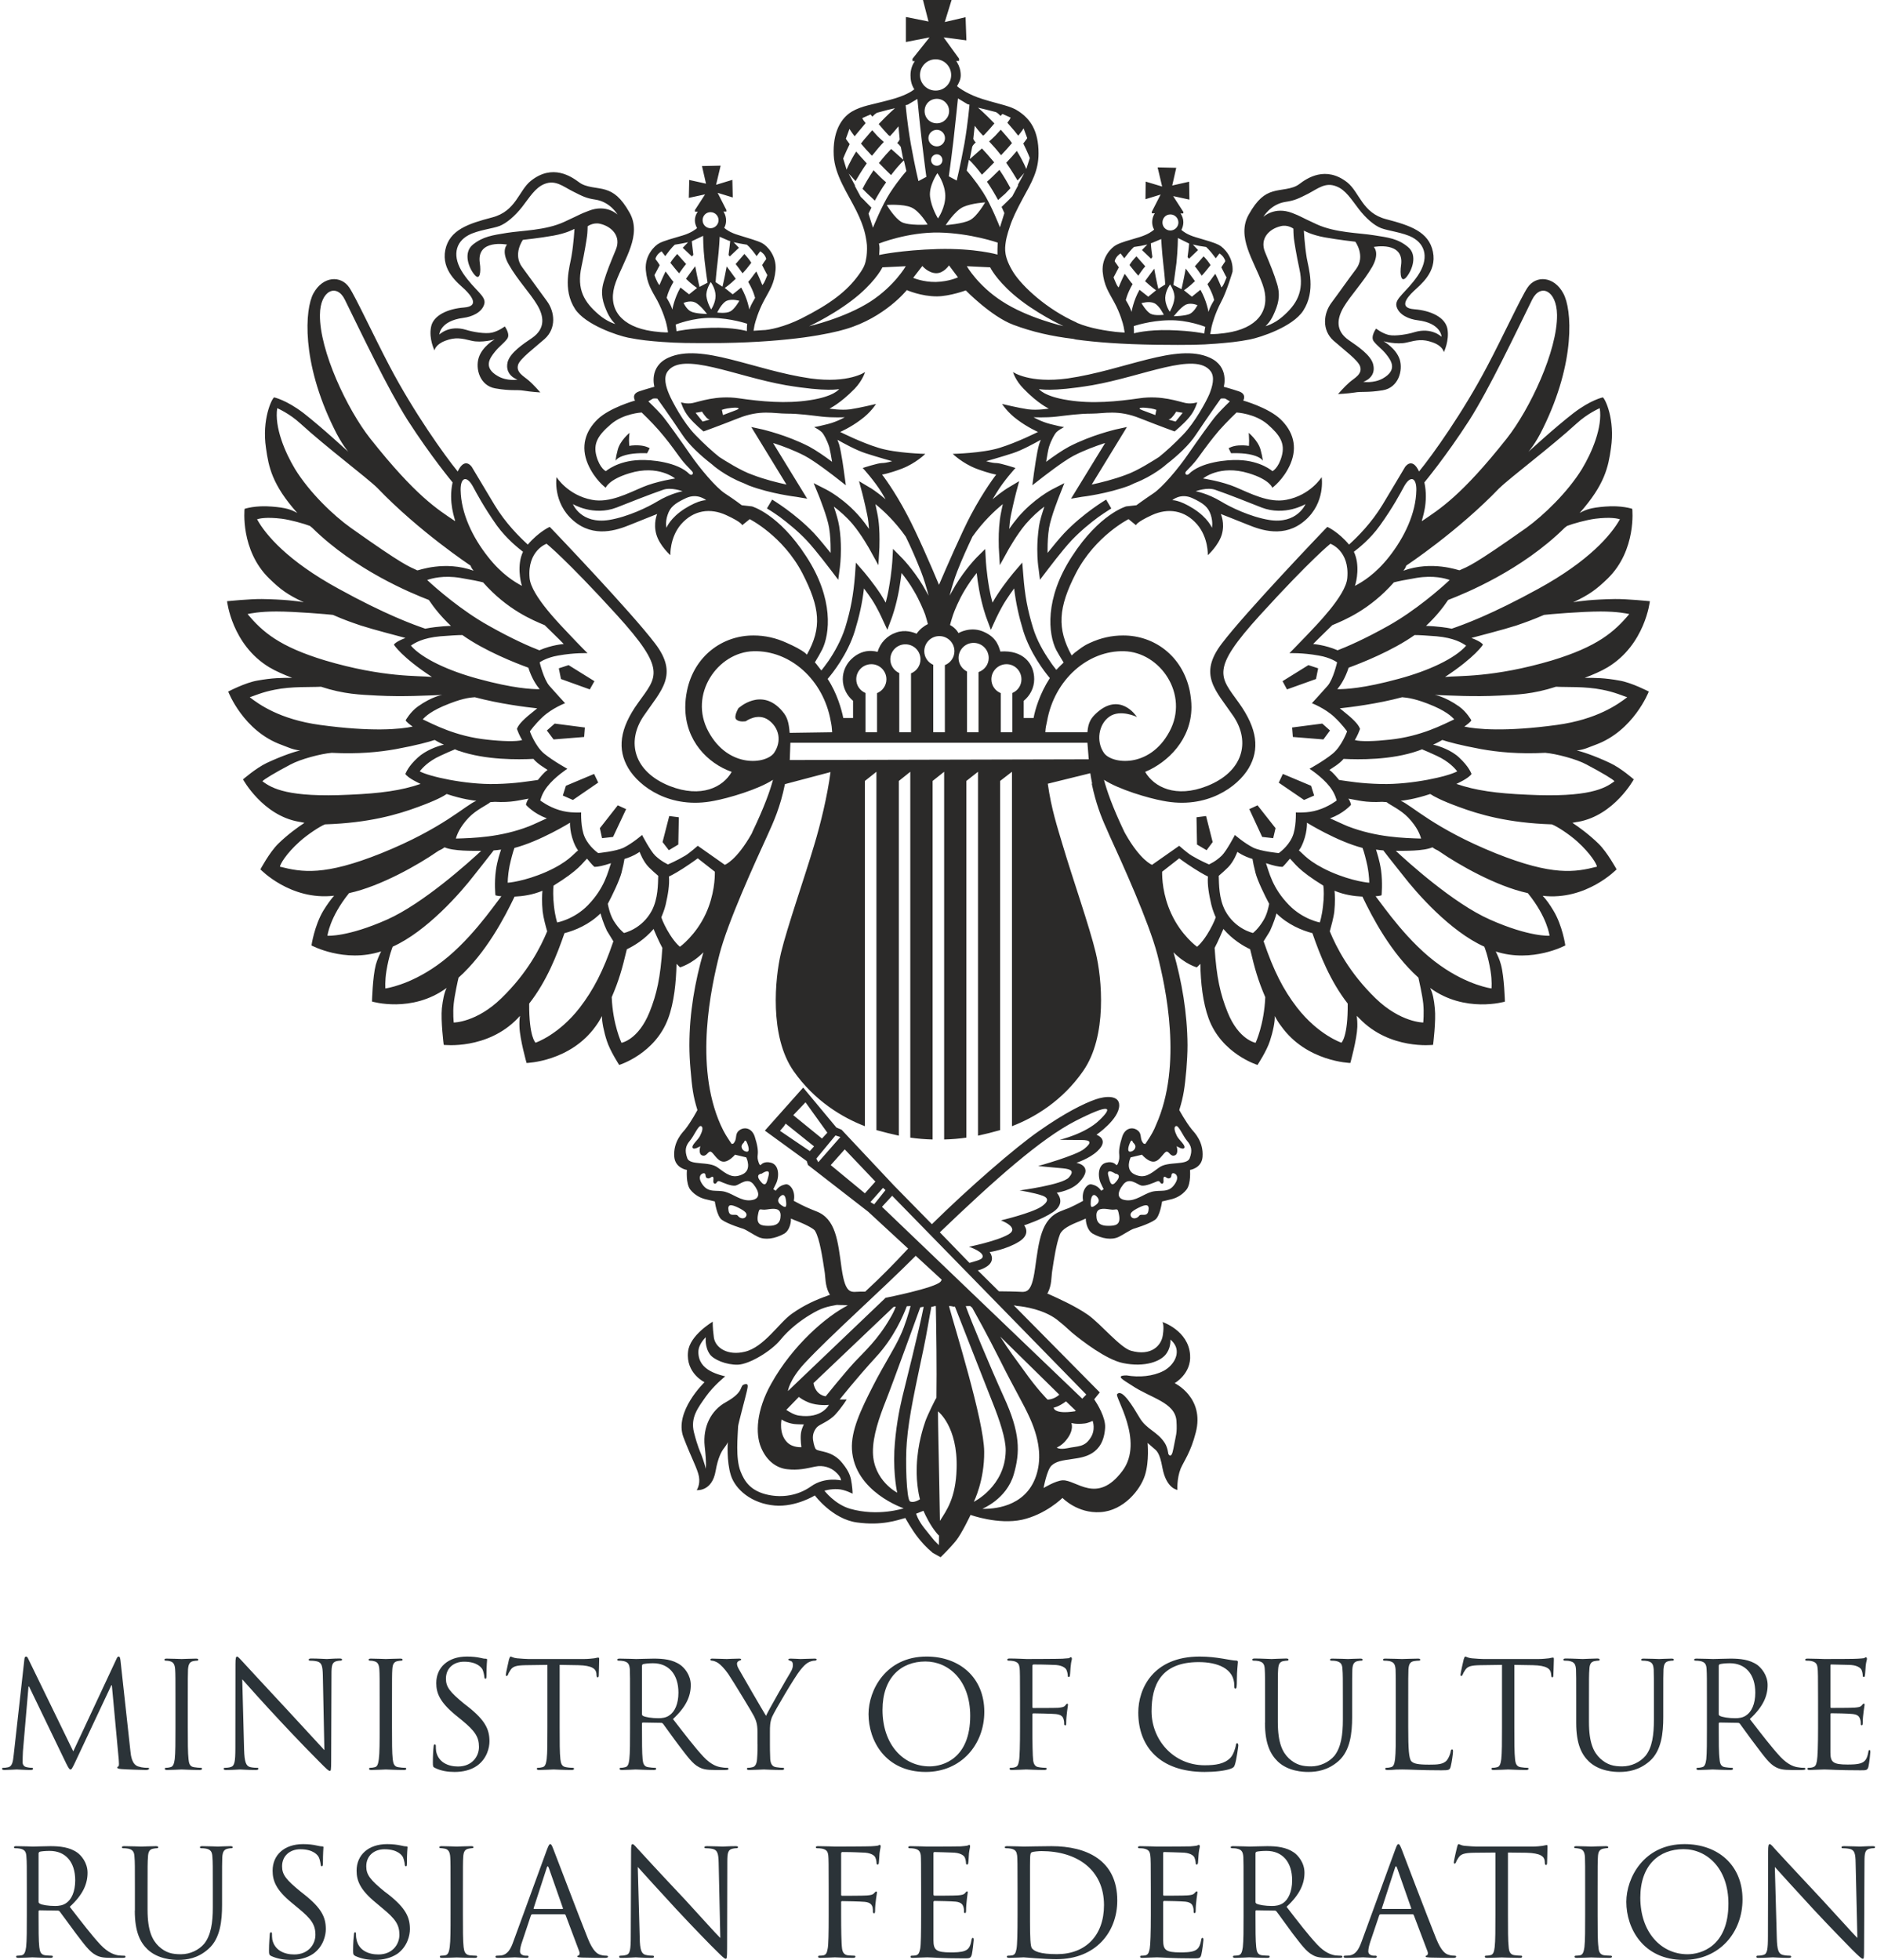 <svg xmlns="http://www.w3.org/2000/svg" xml:space="preserve" width="182px" height="190px" version="1.1" style="shape-rendering:geometricPrecision; text-rendering:geometricPrecision; image-rendering:optimizeQuality; fill-rule:evenodd; clip-rule:evenodd"
viewBox="0 0 182 190.39"
 xmlns:xlink="http://www.w3.org/1999/xlink">
 <defs>
  <style type="text/css">
   <![CDATA[
    .fil1 {fill:#2B2A29;fill-rule:nonzero}
    .fil0 {fill:#2B3338;fill-rule:nonzero}
   ]]>
  </style>
 </defs>
 <g id="Layer_x0020_1">
  <g id="Layer_x0020_1_0">
   <path class="fil0" d="M172.26 181.36c0.47,0.52 2.09,2.32 3.75,4.11 1.53,1.65 3.6,3.76 3.74,3.9 0.77,0.76 0.94,0.91 1.06,0.91 0.1,0 0.12,-0.07 0.12,-1.01l0.04 -8.41c0,-0.87 0.06,-1.18 0.52,-1.28 0.17,-0.04 0.28,-0.04 0.35,-0.04 0.1,0 0.16,-0.04 0.16,-0.1 0,-0.09 -0.11,-0.1 -0.27,-0.1 -0.58,0 -1.05,0.04 -1.21,0.04 -0.16,0 -0.85,-0.04 -1.49,-0.04 -0.18,0 -0.29,0.01 -0.29,0.1 0,0.06 0.01,0.1 0.11,0.1 0.12,0 0.44,0.01 0.71,0.07 0.44,0.12 0.54,0.43 0.55,1.37l0.17 7.28c-0.46,-0.46 -2.03,-2.22 -3.45,-3.75 -2.21,-2.35 -4.35,-4.67 -4.57,-4.91 -0.13,-0.15 -0.38,-0.46 -0.49,-0.46 -0.12,0 -0.16,0.15 -0.16,0.72l-0.02 8.22c0,1.3 -0.07,1.72 -0.42,1.82 -0.22,0.07 -0.48,0.08 -0.59,0.08 -0.07,0 -0.12,0.04 -0.12,0.1 0,0.1 0.08,0.11 0.23,0.11 0.64,0 1.25,-0.05 1.38,-0.05 0.13,0 0.7,0.05 1.51,0.05 0.18,0 0.27,-0.03 0.27,-0.11 0,-0.06 -0.05,-0.1 -0.12,-0.1 -0.12,0 -0.45,-0.01 -0.71,-0.08 -0.4,-0.11 -0.54,-0.48 -0.57,-1.66l-0.19 -6.88 0 0zm-8.78 -2.22c-3.95,0 -5.65,3.28 -5.65,5.61 0,2.58 1.64,5.64 5.57,5.64 3.46,0 5.72,-2.65 5.72,-5.88 0,-3.34 -2.4,-5.37 -5.64,-5.37l0 0zm0.3 10.7c-2.58,0 -4.59,-2.15 -4.59,-5.5 0,-3.13 1.8,-4.71 4.2,-4.71 2.26,0 4.36,1.85 4.36,5.29 0,4.17 -2.67,4.92 -3.97,4.92zm-8.74 -6.34c0,-2.23 0,-2.64 0.03,-3.1 0.02,-0.5 0.14,-0.74 0.53,-0.82 0.16,-0.02 0.26,-0.05 0.36,-0.05 0.06,0 0.12,-0.02 0.12,-0.08 0,-0.08 -0.09,-0.11 -0.24,-0.11 -0.42,0 -1.34,0.04 -1.41,0.04 -0.06,0 -0.97,-0.04 -1.44,-0.04 -0.16,0 -0.23,0.03 -0.23,0.11 0,0.06 0.06,0.08 0.11,0.08 0.11,0 0.29,0.03 0.44,0.06 0.32,0.08 0.47,0.32 0.5,0.81 0.02,0.46 0.02,0.87 0.02,3.1l0 2.53c0,1.38 0,2.51 -0.07,3.11 -0.06,0.41 -0.13,0.73 -0.41,0.8 -0.13,0.02 -0.3,0.04 -0.43,0.04 -0.09,0 -0.12,0.05 -0.12,0.09 0,0.09 0.07,0.12 0.22,0.12 0.44,0 1.35,-0.04 1.41,-0.04 0.07,0 0.99,0.04 1.77,0.04 0.15,0 0.24,-0.04 0.24,-0.12 0,-0.04 -0.04,-0.09 -0.12,-0.09 -0.13,0 -0.45,-0.02 -0.65,-0.04 -0.43,-0.07 -0.52,-0.39 -0.55,-0.8 -0.08,-0.6 -0.08,-1.73 -0.08,-3.11l0 -2.53 0 0zm-8.71 -3.54l1.8 0.02c1.38,0.04 1.71,0.36 1.77,0.79l0.01 0.16c0.01,0.2 0.05,0.24 0.12,0.24 0.05,0 0.1,-0.05 0.1,-0.18 0,-0.16 0.04,-1.15 0.04,-1.58 0,-0.09 0,-0.18 -0.07,-0.18 -0.06,0 -0.19,0.04 -0.41,0.08 -0.23,0.03 -0.55,0.07 -1.02,0.07l-5.37 0c-0.18,0 -0.73,-0.03 -1.15,-0.07 -0.38,-0.03 -0.52,-0.17 -0.62,-0.17 -0.06,0 -0.12,0.18 -0.14,0.27 -0.03,0.11 -0.32,1.35 -0.32,1.5 0,0.08 0.03,0.13 0.07,0.13 0.05,0 0.1,-0.04 0.15,-0.15 0.03,-0.11 0.08,-0.2 0.24,-0.44 0.23,-0.35 0.58,-0.45 1.47,-0.47l2.11 -0.02 0 6.07c0,1.38 0,2.51 -0.07,3.11 -0.05,0.41 -0.12,0.73 -0.41,0.79 -0.13,0.03 -0.3,0.05 -0.43,0.05 -0.09,0 -0.12,0.05 -0.12,0.09 0,0.09 0.07,0.12 0.24,0.12 0.42,0 1.33,-0.04 1.41,-0.04 0.07,0 0.97,0.04 1.75,0.04 0.17,0 0.23,-0.04 0.23,-0.12 0,-0.04 -0.02,-0.09 -0.11,-0.09 -0.13,0 -0.44,-0.02 -0.65,-0.05 -0.42,-0.06 -0.52,-0.38 -0.55,-0.79 -0.07,-0.6 -0.07,-1.73 -0.07,-3.11l0 -6.07 0 0zm-10.32 -0.3c-0.18,-0.45 -0.24,-0.52 -0.32,-0.52 -0.09,0 -0.15,0.08 -0.32,0.55l-3.26 8.92c-0.26,0.71 -0.54,1.26 -1.2,1.35 -0.12,0.01 -0.32,0.02 -0.42,0.02 -0.07,0 -0.13,0.04 -0.13,0.1 0,0.08 0.1,0.11 0.28,0.11 0.67,0 1.46,-0.05 1.62,-0.05 0.15,0 0.77,0.05 1.12,0.05 0.13,0 0.21,-0.03 0.21,-0.11 0,-0.06 -0.04,-0.1 -0.14,-0.1l-0.15 0c-0.24,0 -0.54,-0.12 -0.54,-0.41 0,-0.26 0.08,-0.6 0.2,-0.96l0.86 -2.55c0.03,-0.07 0.07,-0.1 0.15,-0.1l3.09 0c0.07,0 0.09,0.02 0.12,0.08l1.34 3.54c0.03,0.06 0.03,0.14 0.03,0.18 0,0.13 -0.09,0.2 -0.12,0.2 -0.04,0 -0.1,0.05 -0.1,0.1 0,0.08 0.16,0.08 0.43,0.1 0.99,0.03 2.04,0.03 2.25,0.03 0.16,0 0.29,-0.03 0.29,-0.11 0,-0.07 -0.06,-0.1 -0.14,-0.1 -0.15,0 -0.37,-0.01 -0.57,-0.08 -0.31,-0.08 -0.72,-0.31 -1.24,-1.59 -0.88,-2.19 -3.14,-8.11 -3.34,-8.65l0 0zm-1.89 5.78c-0.03,0 -0.07,-0.03 -0.03,-0.1l1.26 -3.88c0.02,-0.1 0.07,-0.16 0.09,-0.16 0.05,0 0.08,0.05 0.12,0.16l1.36 3.88c0.02,0.05 0.02,0.1 -0.06,0.1l-2.74 0 0 0zm-13.48 0.59c0,1.37 0,2.51 -0.07,3.11 -0.06,0.41 -0.13,0.74 -0.42,0.8 -0.12,0.02 -0.29,0.04 -0.42,0.04 -0.1,0 -0.12,0.05 -0.12,0.1 0,0.08 0.07,0.11 0.23,0.11 0.43,0 1.33,-0.05 1.34,-0.05 0.08,0 0.99,0.05 1.77,0.05 0.16,0 0.23,-0.05 0.23,-0.11 0,-0.05 -0.02,-0.1 -0.11,-0.1 -0.13,0 -0.44,-0.02 -0.65,-0.04 -0.43,-0.06 -0.51,-0.39 -0.55,-0.8 -0.07,-0.6 -0.07,-1.74 -0.07,-3.11l0 -0.35c0,-0.07 0.02,-0.11 0.09,-0.11l1.77 0.03c0.09,0 0.12,0.02 0.18,0.08 0.29,0.37 0.96,1.33 1.56,2.13 0.83,1.07 1.33,1.78 1.95,2.1 0.36,0.21 0.72,0.28 1.53,0.28l1.02 0c0.25,0 0.35,-0.03 0.35,-0.11 0,-0.05 -0.06,-0.1 -0.13,-0.1 -0.09,0 -0.29,0 -0.57,-0.03 -0.35,-0.06 -0.97,-0.22 -1.74,-1.04 -0.84,-0.89 -1.82,-2.16 -2.99,-3.68 1.29,-1.19 1.74,-2.24 1.74,-3.31 0,-0.99 -0.64,-1.69 -1,-1.95 -0.76,-0.54 -1.72,-0.63 -2.62,-0.63 -0.45,0 -1.54,0.04 -1.7,0.04 -0.07,0 -0.97,-0.04 -1.62,-0.04 -0.16,0 -0.23,0.03 -0.23,0.11 0,0.06 0.06,0.09 0.12,0.09 0.12,0 0.38,0.01 0.48,0.04 0.49,0.1 0.59,0.33 0.63,0.82 0.02,0.46 0.02,0.87 0.02,3.1l0 2.53 0 0zm1.16 -5.98c0,-0.08 0.03,-0.14 0.11,-0.17 0.14,-0.04 0.53,-0.08 0.96,-0.08 1.54,0 2.49,1.07 2.49,2.86 0,1.1 -0.38,1.88 -0.88,2.21 -0.34,0.23 -0.73,0.28 -1.08,0.28 -0.63,0 -1.29,-0.1 -1.51,-0.23 -0.07,-0.05 -0.09,-0.09 -0.09,-0.17l0 -4.7 0 0zm-8.97 -0.01c0,-0.1 0.03,-0.13 0.08,-0.13 0.29,0 1.58,0.05 1.67,0.05 0.85,0 1.19,0.28 1.28,0.47 0.08,0.19 0.13,0.43 0.13,0.55 0,0.09 0.03,0.15 0.1,0.15 0.07,0 0.09,-0.07 0.12,-0.14 0.02,-0.17 0.05,-0.81 0.07,-0.95 0.04,-0.4 0.11,-0.58 0.11,-0.67 0,-0.08 -0.03,-0.16 -0.09,-0.16 -0.06,0 -0.12,0.06 -0.2,0.08 -0.06,0.02 -0.4,0.05 -0.63,0.07 -0.22,0.01 -1.69,0.02 -3.24,0.02 -0.07,0 -0.98,-0.04 -1.63,-0.04 -0.15,0 -0.22,0.03 -0.22,0.11 0,0.06 0.06,0.09 0.1,0.09 0.14,0 0.39,0.01 0.5,0.04 0.47,0.1 0.56,0.32 0.6,0.67 0.04,0.24 0.05,0.84 0.05,3.25l0 2.53c0,1.75 -0.04,2.91 -0.11,3.28 -0.09,0.42 -0.16,0.55 -0.39,0.63 -0.12,0.03 -0.3,0.04 -0.42,0.04 -0.09,0 -0.12,0.05 -0.12,0.1 0,0.09 0.07,0.11 0.23,0.11 0.31,0 1.04,-0.05 1.41,-0.05 0.42,0 1.37,0.1 3.54,0.1 0.56,0 0.68,0 0.77,-0.38 0.08,-0.31 0.2,-1.28 0.2,-1.39 0,-0.1 0,-0.22 -0.09,-0.22 -0.07,0 -0.11,0.06 -0.13,0.22 -0.11,0.59 -0.28,0.88 -0.65,1.03 -0.37,0.16 -1,0.16 -1.38,0.16 -1.4,0 -1.66,-0.23 -1.66,-1.18l0 -3.71c0,-0.06 0.04,-0.11 0.1,-0.11 0.25,0 1.67,0.03 2.05,0.07 0.57,0.06 0.69,0.31 0.75,0.5 0.06,0.2 0.06,0.34 0.06,0.49 0,0.07 0.02,0.12 0.09,0.12 0.1,0 0.11,-0.11 0.11,-0.27 0,-0.71 0.17,-1.67 0.17,-1.73 0,-0.08 -0.02,-0.11 -0.07,-0.11 -0.06,0 -0.11,0.07 -0.22,0.18 -0.13,0.15 -0.32,0.18 -0.67,0.21 -0.33,0.03 -2.09,0.03 -2.29,0.03 -0.07,0 -0.08,-0.05 -0.08,-0.14l0 -3.97 0 0zm-4.46 4.58c0,-3.92 -2.98,-5.28 -6.39,-5.28 -0.86,0 -2.52,0.04 -2.7,0.04 -0.06,0 -0.98,-0.04 -1.61,-0.04 -0.16,0 -0.23,0.03 -0.23,0.11 0,0.06 0.05,0.09 0.11,0.09 0.13,0 0.37,0.01 0.49,0.04 0.47,0.1 0.55,0.32 0.6,0.67 0.03,0.24 0.04,0.84 0.04,3.25l0 2.53c0,1.75 -0.03,2.91 -0.1,3.28 -0.08,0.42 -0.16,0.55 -0.38,0.63 -0.14,0.03 -0.3,0.04 -0.44,0.04 -0.08,0 -0.12,0.05 -0.12,0.1 0,0.08 0.09,0.11 0.24,0.11 0.42,0 1.34,-0.05 1.4,-0.05 0.14,0 1.96,0.18 3.18,0.18 3.85,0 5.91,-2.66 5.91,-5.7l0 0zm-8.48 -3.35c0,-1.22 0.04,-1.27 0.18,-1.34 0.12,-0.06 0.65,-0.11 0.94,-0.11 3.44,0 6.07,1.8 6.07,5.25 0,2.94 -1.78,4.76 -4.57,4.76 -1.69,0 -2.22,-0.29 -2.44,-0.58 -0.14,-0.19 -0.18,-1.06 -0.18,-2.6l0 -5.38zm-9.38 -1.23c0,-0.1 0.04,-0.13 0.1,-0.13 0.29,0 1.57,0.05 1.66,0.05 0.85,0 1.19,0.28 1.28,0.47 0.09,0.19 0.12,0.43 0.12,0.55 0,0.09 0.04,0.15 0.11,0.15 0.06,0 0.1,-0.07 0.11,-0.14 0.03,-0.17 0.06,-0.81 0.07,-0.95 0.05,-0.4 0.11,-0.58 0.11,-0.67 0,-0.08 -0.02,-0.16 -0.07,-0.16 -0.06,0 -0.12,0.06 -0.2,0.08 -0.06,0.02 -0.41,0.05 -0.64,0.07 -0.23,0.01 -1.7,0.02 -3.25,0.02 -0.07,0 -0.97,-0.04 -1.62,-0.04 -0.16,0 -0.23,0.03 -0.23,0.11 0,0.06 0.06,0.09 0.12,0.09 0.13,0 0.37,0.01 0.49,0.04 0.47,0.1 0.56,0.32 0.61,0.67 0.02,0.24 0.03,0.84 0.03,3.25l0 2.53c0,1.75 -0.02,2.91 -0.09,3.28 -0.09,0.42 -0.16,0.55 -0.39,0.63 -0.13,0.03 -0.31,0.04 -0.43,0.04 -0.09,0 -0.12,0.05 -0.12,0.1 0,0.09 0.07,0.11 0.23,0.11 0.32,0 1.03,-0.05 1.4,-0.05 0.42,0 1.38,0.1 3.55,0.1 0.56,0 0.67,0 0.78,-0.38 0.07,-0.31 0.18,-1.28 0.18,-1.39 0,-0.1 0,-0.22 -0.08,-0.22 -0.08,0 -0.1,0.06 -0.14,0.22 -0.09,0.59 -0.26,0.88 -0.63,1.03 -0.38,0.16 -1.01,0.16 -1.39,0.16 -1.4,0 -1.67,-0.23 -1.67,-1.18l0 -3.71c0,-0.06 0.04,-0.11 0.11,-0.11 0.24,0 1.67,0.03 2.06,0.07 0.55,0.06 0.68,0.31 0.74,0.5 0.06,0.2 0.06,0.34 0.06,0.49 0,0.07 0.03,0.12 0.1,0.12 0.08,0 0.1,-0.11 0.1,-0.27 0,-0.71 0.16,-1.67 0.16,-1.73 0,-0.08 -0.02,-0.11 -0.06,-0.11 -0.06,0 -0.12,0.07 -0.21,0.18 -0.13,0.15 -0.34,0.18 -0.69,0.21 -0.32,0.03 -2.09,0.03 -2.27,0.03 -0.07,0 -0.1,-0.05 -0.1,-0.14l0 -3.97 0 0zm-8.97 0.04c0,-0.12 0.04,-0.17 0.12,-0.17 1.1,0 1.8,0.05 1.92,0.05 0.84,0 1.19,0.28 1.27,0.46 0.1,0.2 0.13,0.44 0.13,0.56 0,0.09 0.04,0.15 0.1,0.15 0.07,0 0.11,-0.07 0.12,-0.14 0.02,-0.17 0.06,-0.81 0.07,-0.95 0.05,-0.4 0.11,-0.58 0.11,-0.67 0,-0.08 -0.03,-0.16 -0.09,-0.16 -0.04,0 -0.1,0.06 -0.19,0.08 -0.06,0.02 -0.41,0.05 -0.63,0.06 -0.21,0.02 -3.19,0.03 -3.48,0.03 -0.07,0 -1.03,-0.04 -1.68,-0.04 -0.16,0 -0.23,0.03 -0.23,0.11 0,0.06 0.06,0.09 0.12,0.09 0.13,0 0.37,0.01 0.49,0.04 0.47,0.1 0.56,0.32 0.6,0.67 0.03,0.24 0.04,0.84 0.04,3.25l0 2.53c0,1.75 -0.02,2.91 -0.1,3.28 -0.08,0.42 -0.15,0.55 -0.38,0.63 -0.13,0.03 -0.3,0.04 -0.43,0.04 -0.09,0 -0.12,0.05 -0.12,0.1 0,0.08 0.07,0.11 0.22,0.11 0.44,0 1.34,-0.05 1.41,-0.05 0.07,0 0.97,0.05 1.77,0.05 0.15,0 0.23,-0.05 0.23,-0.11 0,-0.05 -0.03,-0.1 -0.11,-0.1 -0.13,0 -0.45,-0.02 -0.65,-0.04 -0.31,-0.05 -0.49,-0.26 -0.54,-0.65 -0.07,-0.48 -0.09,-1.89 -0.09,-3.26l0 -1.24c0,-0.08 0.03,-0.11 0.1,-0.11 0.24,0 1.8,0.03 2.19,0.07 0.56,0.05 0.69,0.3 0.76,0.5 0.04,0.19 0.04,0.33 0.04,0.48 0,0.07 0.04,0.13 0.11,0.13 0.09,0 0.1,-0.12 0.1,-0.28 0,-0.71 0.18,-1.67 0.18,-1.72 0,-0.09 -0.04,-0.12 -0.07,-0.12 -0.06,0 -0.12,0.08 -0.22,0.18 -0.13,0.15 -0.34,0.18 -0.69,0.21 -0.32,0.03 -2.23,0.03 -2.41,0.03 -0.06,0 -0.07,-0.03 -0.09,-0.07l0 -0.07 0 -3.94 0 0zm-19.76 1.28c0.47,0.52 2.09,2.32 3.75,4.11 1.53,1.65 3.59,3.76 3.75,3.9 0.76,0.76 0.93,0.91 1.05,0.91 0.09,0 0.13,-0.07 0.13,-1.01l0.02 -8.41c0,-0.87 0.06,-1.18 0.53,-1.28 0.17,-0.04 0.28,-0.04 0.35,-0.04 0.1,0 0.16,-0.04 0.16,-0.1 0,-0.09 -0.11,-0.1 -0.27,-0.1 -0.58,0 -1.06,0.04 -1.21,0.04 -0.16,0 -0.86,-0.04 -1.49,-0.04 -0.19,0 -0.29,0.01 -0.29,0.1 0,0.06 0.01,0.1 0.11,0.1 0.12,0 0.45,0.01 0.7,0.07 0.45,0.12 0.55,0.43 0.57,1.37l0.16 7.28c-0.47,-0.46 -2.04,-2.22 -3.45,-3.75 -2.22,-2.35 -4.36,-4.67 -4.57,-4.91 -0.14,-0.15 -0.39,-0.46 -0.5,-0.46 -0.12,0 -0.15,0.15 -0.15,0.72l-0.03 8.22c0,1.3 -0.07,1.72 -0.42,1.82 -0.21,0.07 -0.48,0.08 -0.59,0.08 -0.07,0 -0.12,0.04 -0.12,0.1 0,0.1 0.09,0.11 0.23,0.11 0.65,0 1.25,-0.05 1.38,-0.05 0.14,0 0.7,0.05 1.52,0.05 0.18,0 0.26,-0.03 0.26,-0.11 0,-0.06 -0.04,-0.1 -0.12,-0.1 -0.12,0 -0.44,-0.01 -0.71,-0.08 -0.39,-0.11 -0.54,-0.48 -0.56,-1.66l-0.19 -6.88 0 0zm-8.19 -1.7c-0.17,-0.45 -0.23,-0.52 -0.31,-0.52 -0.09,0 -0.15,0.08 -0.33,0.55l-3.26 8.92c-0.25,0.71 -0.54,1.26 -1.2,1.35 -0.11,0.01 -0.31,0.02 -0.41,0.02 -0.07,0 -0.13,0.04 -0.13,0.1 0,0.08 0.08,0.11 0.26,0.11 0.69,0 1.47,-0.05 1.63,-0.05 0.17,0 0.78,0.05 1.13,0.05 0.12,0 0.2,-0.03 0.2,-0.11 0,-0.06 -0.03,-0.1 -0.13,-0.1l-0.14 0c-0.26,0 -0.56,-0.12 -0.56,-0.41 0,-0.26 0.08,-0.6 0.21,-0.96l0.85 -2.55c0.04,-0.07 0.07,-0.1 0.16,-0.1l3.08 0c0.07,0 0.1,0.02 0.13,0.08l1.33 3.54c0.03,0.06 0.03,0.14 0.03,0.18 0,0.13 -0.09,0.2 -0.11,0.2 -0.05,0 -0.11,0.05 -0.11,0.1 0,0.08 0.16,0.08 0.43,0.1 0.99,0.03 2.05,0.03 2.25,0.03 0.17,0 0.3,-0.03 0.3,-0.11 0,-0.07 -0.06,-0.1 -0.15,-0.1 -0.15,0 -0.35,-0.01 -0.57,-0.08 -0.3,-0.08 -0.72,-0.31 -1.24,-1.59 -0.88,-2.19 -3.12,-8.11 -3.34,-8.65l0 0zm-1.89 5.78c-0.03,0 -0.06,-0.03 -0.03,-0.1l1.26 -3.88c0.02,-0.1 0.07,-0.16 0.09,-0.16 0.05,0 0.08,0.05 0.12,0.16l1.36 3.88c0.03,0.05 0.03,0.1 -0.06,0.1l-2.74 0 0 0zm-6.91 -1.94c0,-2.23 0,-2.64 0.03,-3.1 0.03,-0.5 0.14,-0.74 0.53,-0.82 0.17,-0.02 0.26,-0.05 0.36,-0.05 0.05,0 0.11,-0.02 0.11,-0.08 0,-0.08 -0.07,-0.11 -0.23,-0.11 -0.43,0 -1.33,0.04 -1.4,0.04 -0.08,0 -0.98,-0.04 -1.46,-0.04 -0.15,0 -0.23,0.03 -0.23,0.11 0,0.06 0.06,0.08 0.12,0.08 0.1,0 0.29,0.03 0.45,0.06 0.31,0.08 0.46,0.32 0.49,0.81 0.03,0.46 0.03,0.87 0.03,3.1l0 2.53c0,1.38 0,2.51 -0.08,3.11 -0.06,0.41 -0.13,0.73 -0.42,0.8 -0.12,0.02 -0.3,0.04 -0.43,0.04 -0.08,0 -0.11,0.05 -0.11,0.09 0,0.09 0.07,0.12 0.23,0.12 0.43,0 1.33,-0.04 1.41,-0.04 0.07,0 0.97,0.04 1.76,0.04 0.16,0 0.23,-0.04 0.23,-0.12 0,-0.04 -0.03,-0.09 -0.12,-0.09 -0.12,0 -0.44,-0.02 -0.63,-0.04 -0.44,-0.07 -0.52,-0.39 -0.57,-0.8 -0.07,-0.6 -0.07,-1.73 -0.07,-3.11l0 -2.53 0 0zm-10.45 6.51c0.58,0.27 1.24,0.38 1.91,0.38 0.78,0 1.55,-0.18 2.18,-0.6 0.98,-0.71 1.21,-1.8 1.21,-2.39 0,-1.14 -0.39,-2.03 -2.09,-3.37l-0.41 -0.31c-1.35,-1.11 -1.74,-1.6 -1.74,-2.42 0,-1.04 0.77,-1.66 1.77,-1.66 1.32,0 1.7,0.61 1.79,0.76 0.08,0.16 0.17,0.54 0.18,0.72 0.02,0.11 0.03,0.18 0.12,0.18 0.07,0 0.09,-0.09 0.09,-0.32 0,-0.98 0.06,-1.46 0.06,-1.53 0,-0.07 -0.02,-0.09 -0.14,-0.09 -0.11,0 -0.23,-0.02 -0.49,-0.08 -0.38,-0.08 -0.78,-0.14 -1.35,-0.14 -1.82,0 -2.97,1.05 -2.97,2.58 0,0.98 0.35,1.87 1.88,3.12l0.63 0.53c1.24,1.02 1.65,1.58 1.65,2.58 0,0.92 -0.67,1.91 -2.04,1.91 -0.97,0 -1.92,-0.4 -2.13,-1.46 -0.05,-0.21 -0.05,-0.41 -0.05,-0.53 0,-0.12 -0.01,-0.16 -0.1,-0.16 -0.07,0 -0.09,0.07 -0.1,0.23 -0.03,0.23 -0.08,0.81 -0.08,1.52 0,0.38 0.02,0.44 0.22,0.55l0 0zm-8.18 0c0.59,0.27 1.25,0.38 1.93,0.38 0.77,0 1.55,-0.18 2.16,-0.6 0.99,-0.71 1.22,-1.8 1.22,-2.39 0,-1.14 -0.4,-2.03 -2.1,-3.37l-0.39 -0.31c-1.35,-1.11 -1.76,-1.6 -1.76,-2.42 0,-1.04 0.78,-1.66 1.77,-1.66 1.32,0 1.71,0.61 1.79,0.76 0.09,0.16 0.17,0.54 0.19,0.72 0.02,0.11 0.03,0.18 0.11,0.18 0.07,0 0.11,-0.09 0.11,-0.32 0,-0.98 0.05,-1.46 0.05,-1.53 0,-0.07 -0.03,-0.09 -0.15,-0.09 -0.1,0 -0.22,-0.02 -0.49,-0.08 -0.36,-0.08 -0.78,-0.14 -1.33,-0.14 -1.83,0 -2.97,1.05 -2.97,2.58 0,0.98 0.33,1.87 1.86,3.12l0.64 0.53c1.24,1.02 1.66,1.58 1.66,2.58 0,0.92 -0.68,1.91 -2.06,1.91 -0.96,0 -1.91,-0.4 -2.13,-1.46 -0.03,-0.21 -0.03,-0.41 -0.03,-0.53 0,-0.12 -0.02,-0.16 -0.11,-0.16 -0.07,0 -0.1,0.07 -0.11,0.23 -0.01,0.23 -0.07,0.81 -0.07,1.52 0,0.38 0.01,0.44 0.21,0.55l0 0zm-13.25 -4.41c0,2.09 0.54,3.1 1.24,3.77 1.02,0.96 2.48,1.02 2.96,1.02 0.85,0 1.92,-0.14 2.96,-1.07 1.15,-1.01 1.32,-2.74 1.32,-4.28l0 -1.54c0,-2.23 0,-2.64 0.02,-3.1 0.04,-0.5 0.15,-0.74 0.55,-0.82 0.16,-0.04 0.25,-0.04 0.34,-0.04 0.06,0 0.12,-0.03 0.12,-0.09 0,-0.08 -0.07,-0.11 -0.22,-0.11 -0.44,0 -1.11,0.04 -1.21,0.04 -0.09,0 -0.87,-0.04 -1.52,-0.04 -0.16,0 -0.23,0.03 -0.23,0.11 0,0.06 0.06,0.09 0.11,0.09 0.13,0 0.37,0.01 0.49,0.04 0.47,0.1 0.59,0.33 0.61,0.82 0.04,0.46 0.04,0.87 0.04,3.1l0 1.79c0,1.48 -0.18,2.7 -0.83,3.52 -0.52,0.62 -1.38,1.03 -2.26,1.03 -0.82,0 -1.47,-0.12 -2.17,-0.78 -0.61,-0.59 -1.08,-1.48 -1.08,-3.55l0 -2.01c0,-2.23 0,-2.64 0.04,-3.1 0.02,-0.5 0.14,-0.76 0.53,-0.82 0.17,-0.03 0.25,-0.04 0.36,-0.04 0.05,0 0.11,-0.03 0.11,-0.09 0,-0.08 -0.08,-0.11 -0.23,-0.11 -0.43,0 -1.29,0.04 -1.42,0.04 -0.13,0 -1.01,-0.04 -1.65,-0.04 -0.17,0 -0.23,0.03 -0.23,0.11 0,0.06 0.05,0.09 0.11,0.09 0.14,0 0.38,0.01 0.5,0.04 0.46,0.1 0.59,0.33 0.61,0.82 0.04,0.46 0.04,0.87 0.04,3.1l0 2.1 -0.01 0zm-10.49 0.43c0,1.37 0,2.51 -0.07,3.11 -0.06,0.41 -0.14,0.74 -0.43,0.8 -0.13,0.02 -0.3,0.04 -0.43,0.04 -0.08,0 -0.11,0.05 -0.11,0.1 0,0.08 0.08,0.11 0.23,0.11 0.43,0 1.34,-0.05 1.35,-0.05 0.07,0 0.97,0.05 1.77,0.05 0.15,0 0.22,-0.05 0.22,-0.11 0,-0.05 -0.02,-0.1 -0.12,-0.1 -0.12,0 -0.43,-0.02 -0.63,-0.04 -0.44,-0.06 -0.52,-0.39 -0.57,-0.8 -0.07,-0.6 -0.07,-1.74 -0.07,-3.11l0 -0.35c0,-0.07 0.03,-0.11 0.11,-0.11l1.75 0.03c0.1,0 0.13,0.02 0.19,0.08 0.29,0.37 0.97,1.33 1.57,2.13 0.82,1.07 1.32,1.78 1.93,2.1 0.38,0.21 0.74,0.28 1.54,0.28l1.02 0c0.26,0 0.34,-0.03 0.34,-0.11 0,-0.05 -0.05,-0.1 -0.12,-0.1 -0.1,0 -0.29,0 -0.57,-0.03 -0.36,-0.06 -0.97,-0.22 -1.75,-1.04 -0.83,-0.89 -1.8,-2.16 -2.98,-3.68 1.3,-1.19 1.73,-2.24 1.73,-3.31 0,-0.99 -0.63,-1.69 -0.99,-1.95 -0.75,-0.54 -1.72,-0.63 -2.62,-0.63 -0.44,0 -1.54,0.04 -1.69,0.04 -0.08,0 -0.98,-0.04 -1.63,-0.04 -0.15,0 -0.22,0.03 -0.22,0.11 0,0.06 0.06,0.09 0.1,0.09 0.14,0 0.38,0.01 0.5,0.04 0.47,0.1 0.59,0.33 0.61,0.82 0.04,0.46 0.04,0.87 0.04,3.1l0 2.53 0 0zm1.14 -5.98c0,-0.08 0.05,-0.14 0.12,-0.17 0.14,-0.04 0.53,-0.08 0.96,-0.08 1.54,0 2.48,1.07 2.48,2.86 0,1.1 -0.37,1.88 -0.88,2.21 -0.32,0.23 -0.72,0.28 -1.07,0.28 -0.64,0 -1.3,-0.1 -1.5,-0.23 -0.07,-0.05 -0.11,-0.09 -0.11,-0.17l0 -4.7 0 0zm174.1 -18.24c0,-0.09 0.02,-0.12 0.08,-0.12 0.29,0 1.58,0.04 1.66,0.04 0.84,0 1.19,0.29 1.28,0.48 0.08,0.18 0.12,0.42 0.12,0.54 0,0.1 0.03,0.16 0.11,0.16 0.07,0 0.09,-0.08 0.1,-0.15 0.04,-0.17 0.06,-0.8 0.08,-0.95 0.04,-0.39 0.12,-0.56 0.12,-0.66 0,-0.07 -0.04,-0.16 -0.09,-0.16 -0.06,0 -0.12,0.05 -0.2,0.09 -0.06,0.01 -0.4,0.04 -0.63,0.05 -0.23,0.02 -1.69,0.03 -3.23,0.03 -0.07,0 -0.98,-0.04 -1.62,-0.04 -0.16,0 -0.23,0.03 -0.23,0.12 0,0.04 0.06,0.08 0.12,0.08 0.12,0 0.37,0.01 0.48,0.04 0.47,0.1 0.56,0.32 0.6,0.66 0.04,0.24 0.05,0.84 0.05,3.24l0 2.53c0,1.74 -0.04,2.9 -0.11,3.27 -0.08,0.42 -0.16,0.54 -0.39,0.61 -0.13,0.05 -0.3,0.06 -0.42,0.06 -0.09,0 -0.12,0.05 -0.12,0.09 0,0.08 0.08,0.12 0.23,0.12 0.31,0 1.04,-0.05 1.41,-0.05 0.41,0 1.37,0.08 3.53,0.08 0.56,0 0.68,0 0.77,-0.37 0.07,-0.3 0.18,-1.27 0.18,-1.38 0,-0.1 0,-0.22 -0.08,-0.22 -0.07,0 -0.1,0.06 -0.12,0.22 -0.11,0.59 -0.28,0.88 -0.65,1.03 -0.37,0.16 -1,0.16 -1.37,0.16 -1.41,0 -1.66,-0.23 -1.66,-1.18l0 -3.7c0,-0.06 0.02,-0.1 0.1,-0.1 0.24,0 1.65,0.02 2.04,0.07 0.57,0.05 0.68,0.3 0.74,0.49 0.07,0.2 0.07,0.34 0.07,0.49 0,0.06 0.02,0.12 0.09,0.12 0.09,0 0.1,-0.11 0.1,-0.27 0,-0.71 0.18,-1.66 0.18,-1.72 0,-0.08 -0.04,-0.12 -0.07,-0.12 -0.06,0 -0.12,0.07 -0.22,0.19 -0.13,0.15 -0.33,0.17 -0.67,0.2 -0.33,0.03 -2.1,0.03 -2.28,0.03 -0.07,0 -0.08,-0.05 -0.08,-0.14l0 -3.96 0 0zm-12 5.98c0,1.37 0,2.5 -0.06,3.1 -0.06,0.41 -0.13,0.73 -0.42,0.78 -0.13,0.04 -0.3,0.06 -0.43,0.06 -0.09,0 -0.11,0.05 -0.11,0.09 0,0.08 0.07,0.12 0.23,0.12 0.43,0 1.33,-0.05 1.34,-0.05 0.07,0 0.98,0.05 1.76,0.05 0.15,0 0.23,-0.05 0.23,-0.12 0,-0.04 -0.03,-0.09 -0.11,-0.09 -0.13,0 -0.45,-0.02 -0.65,-0.06 -0.43,-0.05 -0.52,-0.37 -0.55,-0.78 -0.08,-0.6 -0.08,-1.73 -0.08,-3.1l0 -0.35c0,-0.07 0.03,-0.11 0.1,-0.11l1.75 0.03c0.09,0 0.14,0.02 0.2,0.08 0.28,0.37 0.95,1.33 1.56,2.12 0.81,1.07 1.31,1.78 1.92,2.1 0.38,0.2 0.74,0.28 1.53,0.28l1.02 0c0.25,0 0.35,-0.04 0.35,-0.12 0,-0.04 -0.06,-0.09 -0.13,-0.09 -0.09,0 -0.29,0 -0.57,-0.05 -0.35,-0.04 -0.96,-0.2 -1.74,-1.02 -0.83,-0.89 -1.8,-2.16 -2.97,-3.67 1.29,-1.19 1.73,-2.23 1.73,-3.3 0,-0.99 -0.64,-1.68 -0.98,-1.94 -0.77,-0.55 -1.72,-0.63 -2.63,-0.63 -0.44,0 -1.52,0.04 -1.69,0.04 -0.06,0 -0.96,-0.04 -1.61,-0.04 -0.16,0 -0.23,0.03 -0.23,0.12 0,0.04 0.06,0.08 0.11,0.08 0.13,0 0.37,0.01 0.49,0.04 0.47,0.1 0.59,0.33 0.61,0.81 0.03,0.46 0.03,0.87 0.03,3.09l0 2.53 0 0zm1.15 -5.95c0,-0.09 0.04,-0.15 0.11,-0.18 0.15,-0.04 0.53,-0.09 0.96,-0.09 1.53,0 2.48,1.07 2.48,2.86 0,1.1 -0.37,1.87 -0.88,2.2 -0.32,0.24 -0.73,0.28 -1.07,0.28 -0.63,0 -1.28,-0.1 -1.5,-0.23 -0.07,-0.05 -0.1,-0.09 -0.1,-0.17l0 -4.67zm-13.85 5.52c0,2.09 0.54,3.09 1.24,3.76 1.02,0.96 2.47,1.01 2.95,1.01 0.85,0 1.92,-0.15 2.96,-1.06 1.14,-1.01 1.31,-2.73 1.31,-4.27l0 -1.54c0,-2.22 0,-2.63 0.02,-3.09 0.04,-0.49 0.14,-0.74 0.53,-0.81 0.18,-0.04 0.26,-0.04 0.36,-0.04 0.06,0 0.12,-0.04 0.12,-0.08 0,-0.09 -0.07,-0.12 -0.23,-0.12 -0.43,0 -1.1,0.04 -1.2,0.04 -0.08,0 -0.88,-0.04 -1.53,-0.04 -0.14,0 -0.21,0.03 -0.21,0.12 0,0.04 0.04,0.08 0.1,0.08 0.14,0 0.38,0.01 0.5,0.04 0.47,0.1 0.57,0.33 0.61,0.81 0.02,0.46 0.02,0.87 0.02,3.09l0 1.79c0,1.48 -0.16,2.7 -0.82,3.52 -0.52,0.61 -1.38,1.02 -2.25,1.02 -0.82,0 -1.46,-0.13 -2.16,-0.78 -0.62,-0.59 -1.08,-1.48 -1.08,-3.54l0 -2.01c0,-2.22 0,-2.63 0.04,-3.09 0.02,-0.49 0.14,-0.75 0.53,-0.81 0.17,-0.03 0.25,-0.04 0.36,-0.04 0.05,0 0.11,-0.04 0.11,-0.09 0,-0.08 -0.08,-0.12 -0.23,-0.12 -0.43,0 -1.29,0.05 -1.42,0.05 -0.12,0 -1,-0.05 -1.65,-0.05 -0.15,0 -0.23,0.04 -0.23,0.12 0,0.05 0.06,0.09 0.12,0.09 0.14,0 0.38,0.01 0.49,0.04 0.48,0.1 0.58,0.33 0.62,0.81 0.02,0.46 0.02,0.87 0.02,3.09l0 2.09 0 0.01zm-6.01 -5.63l1.8 0.03c1.38,0.03 1.7,0.37 1.76,0.79l0.02 0.15c0.02,0.21 0.04,0.24 0.11,0.24 0.06,0 0.1,-0.05 0.1,-0.18 0,-0.15 0.05,-1.14 0.05,-1.57 0,-0.09 0,-0.17 -0.07,-0.17 -0.07,0 -0.19,0.02 -0.4,0.07 -0.23,0.02 -0.57,0.07 -1.02,0.07l-5.37 0c-0.16,0 -0.71,-0.03 -1.13,-0.07 -0.38,-0.04 -0.53,-0.17 -0.62,-0.17 -0.06,0 -0.12,0.18 -0.15,0.27 -0.03,0.12 -0.31,1.34 -0.31,1.49 0,0.08 0.03,0.13 0.06,0.13 0.06,0 0.11,-0.04 0.15,-0.14 0.04,-0.11 0.09,-0.21 0.25,-0.45 0.23,-0.35 0.56,-0.44 1.45,-0.46l2.12 -0.03 0 6.06c0,1.37 0,2.5 -0.07,3.1 -0.06,0.41 -0.13,0.73 -0.41,0.78 -0.13,0.04 -0.3,0.06 -0.43,0.06 -0.09,0 -0.12,0.05 -0.12,0.09 0,0.08 0.07,0.12 0.22,0.12 0.44,0 1.34,-0.05 1.41,-0.05 0.07,0 0.97,0.05 1.76,0.05 0.15,0 0.22,-0.05 0.22,-0.12 0,-0.04 -0.02,-0.09 -0.1,-0.09 -0.14,0 -0.45,-0.02 -0.65,-0.06 -0.42,-0.05 -0.52,-0.37 -0.56,-0.78 -0.07,-0.6 -0.07,-1.73 -0.07,-3.1l0 -6.06 0 0zm-10.31 3.53c0,-2.22 0,-2.63 0.02,-3.09 0.04,-0.49 0.14,-0.74 0.56,-0.81 0.17,-0.03 0.38,-0.04 0.47,-0.04 0.06,0 0.12,-0.04 0.12,-0.08 0,-0.09 -0.07,-0.12 -0.22,-0.12 -0.44,0 -1.48,0.04 -1.56,0.04 -0.07,0 -0.97,-0.04 -1.61,-0.04 -0.17,0 -0.23,0.03 -0.23,0.12 0,0.04 0.05,0.08 0.11,0.08 0.14,0 0.38,0.01 0.5,0.04 0.46,0.1 0.57,0.33 0.61,0.81 0.02,0.46 0.02,0.87 0.02,3.09l0 2.53c0,1.37 0,2.5 -0.07,3.1 -0.06,0.41 -0.12,0.73 -0.41,0.78 -0.13,0.04 -0.3,0.06 -0.43,0.06 -0.08,0 -0.12,0.05 -0.12,0.09 0,0.08 0.07,0.12 0.23,0.12 0.21,0 0.54,-0.01 0.82,-0.04 0.28,0 0.52,-0.01 0.58,-0.01 0.83,0 1.78,0.08 3.84,0.08 0.76,0 0.81,-0.04 0.9,-0.38 0.11,-0.41 0.22,-1.28 0.22,-1.43 0,-0.16 -0.01,-0.22 -0.09,-0.22 -0.08,0 -0.12,0.07 -0.13,0.19 -0.05,0.27 -0.19,0.63 -0.37,0.86 -0.35,0.42 -0.97,0.43 -1.73,0.43 -1.12,0 -1.49,-0.1 -1.72,-0.32 -0.25,-0.27 -0.31,-1.18 -0.31,-3.29l0 -2.55 0 0zm-13.92 2.1c0,2.09 0.56,3.09 1.25,3.76 1.01,0.96 2.47,1.01 2.95,1.01 0.84,0 1.91,-0.15 2.95,-1.06 1.14,-1.01 1.32,-2.73 1.32,-4.27l0 -1.54c0,-2.22 0,-2.63 0.02,-3.09 0.03,-0.49 0.15,-0.74 0.53,-0.81 0.17,-0.04 0.27,-0.04 0.36,-0.04 0.05,0 0.11,-0.04 0.11,-0.08 0,-0.09 -0.07,-0.12 -0.23,-0.12 -0.42,0 -1.09,0.04 -1.2,0.04 -0.08,0 -0.87,-0.04 -1.52,-0.04 -0.15,0 -0.22,0.03 -0.22,0.12 0,0.04 0.06,0.08 0.12,0.08 0.12,0 0.37,0.01 0.48,0.04 0.47,0.1 0.59,0.33 0.61,0.81 0.04,0.46 0.04,0.87 0.04,3.09l0 1.79c0,1.48 -0.18,2.7 -0.83,3.52 -0.52,0.61 -1.39,1.02 -2.25,1.02 -0.82,0 -1.46,-0.13 -2.17,-0.78 -0.61,-0.59 -1.07,-1.48 -1.07,-3.54l0 -2.01c0,-2.22 0,-2.63 0.03,-3.09 0.03,-0.49 0.14,-0.75 0.53,-0.81 0.18,-0.03 0.26,-0.04 0.36,-0.04 0.06,0 0.12,-0.04 0.12,-0.09 0,-0.08 -0.07,-0.12 -0.23,-0.12 -0.43,0 -1.29,0.05 -1.42,0.05 -0.13,0 -1.01,-0.05 -1.65,-0.05 -0.15,0 -0.22,0.04 -0.22,0.12 0,0.05 0.06,0.09 0.1,0.09 0.14,0 0.38,0.01 0.5,0.04 0.47,0.1 0.59,0.33 0.61,0.81 0.03,0.46 0.03,0.87 0.03,3.09l0 2.09 -0.01 0.01zm-12.31 -1c0,3.3 2.09,5.77 6.45,5.77 0.92,0 2,-0.1 2.58,-0.33 0.25,-0.12 0.28,-0.14 0.37,-0.42 0.15,-0.48 0.32,-1.72 0.32,-1.82 0,-0.11 -0.04,-0.22 -0.1,-0.22 -0.1,0 -0.12,0.06 -0.14,0.22 -0.05,0.26 -0.23,0.89 -0.53,1.2 -0.58,0.59 -1.42,0.72 -2.5,0.72 -3.06,0 -5.16,-2.5 -5.16,-5.24 0,-2.53 0.9,-4.78 4.58,-4.78 1.79,0 3.46,0.6 3.46,2.28 0,0.2 0.01,0.3 0.11,0.3 0.12,0 0.14,-0.22 0.14,-0.91 0,-0.83 0.1,-1.51 0.1,-1.67 0,-0.08 -0.02,-0.15 -0.18,-0.15 -0.54,0 -1.84,-0.39 -3.53,-0.39 -4.55,0 -5.97,3.14 -5.97,5.44l0 0zm-10.29 -4.51c0,-0.12 0.05,-0.16 0.13,-0.16 1.08,0 1.79,0.04 1.9,0.04 0.84,0 1.19,0.29 1.28,0.48 0.08,0.18 0.13,0.42 0.13,0.54 0,0.1 0.02,0.16 0.09,0.16 0.08,0 0.11,-0.08 0.12,-0.15 0.03,-0.17 0.05,-0.8 0.08,-0.94 0.03,-0.4 0.11,-0.57 0.11,-0.67 0,-0.07 -0.03,-0.17 -0.09,-0.17 -0.06,0 -0.11,0.06 -0.2,0.1 -0.05,0.01 -0.4,0.03 -0.63,0.05 -0.2,0.02 -3.17,0.03 -3.46,0.03 -0.07,0 -1.04,-0.05 -1.67,-0.05 -0.16,0 -0.23,0.04 -0.23,0.12 0,0.05 0.06,0.09 0.11,0.09 0.13,0 0.37,0.01 0.49,0.04 0.47,0.1 0.55,0.32 0.6,0.66 0.03,0.24 0.04,0.84 0.04,3.24l0 2.53c0,1.74 -0.03,2.9 -0.1,3.27 -0.08,0.42 -0.15,0.54 -0.38,0.61 -0.14,0.05 -0.3,0.06 -0.44,0.06 -0.08,0 -0.1,0.05 -0.1,0.09 0,0.08 0.07,0.12 0.22,0.12 0.42,0 1.33,-0.05 1.4,-0.05 0.07,0 0.97,0.05 1.77,0.05 0.15,0 0.22,-0.05 0.22,-0.12 0,-0.04 -0.03,-0.09 -0.12,-0.09 -0.12,0 -0.44,-0.02 -0.63,-0.06 -0.33,-0.03 -0.5,-0.24 -0.56,-0.64 -0.06,-0.46 -0.08,-1.87 -0.08,-3.24l0 -1.24c0,-0.08 0.04,-0.11 0.11,-0.11 0.24,0 1.8,0.03 2.19,0.07 0.55,0.06 0.68,0.3 0.73,0.5 0.06,0.19 0.06,0.33 0.06,0.48 0,0.07 0.04,0.12 0.11,0.12 0.08,0 0.09,-0.11 0.09,-0.27 0,-0.71 0.17,-1.66 0.17,-1.72 0,-0.08 -0.02,-0.12 -0.07,-0.12 -0.06,0 -0.11,0.07 -0.22,0.2 -0.12,0.14 -0.32,0.16 -0.66,0.2 -0.33,0.02 -2.23,0.02 -2.43,0.02 -0.04,0 -0.06,-0.02 -0.08,-0.07l0 -0.07 0 -3.93 0 0zm-10.28 -0.93c-3.96,0 -5.64,3.27 -5.64,5.59 0,2.58 1.64,5.62 5.56,5.62 3.43,0 5.69,-2.65 5.69,-5.84 0,-3.33 -2.4,-5.37 -5.61,-5.37zm0.3 10.67c-2.58,0 -4.58,-2.14 -4.58,-5.49 0,-3.12 1.79,-4.7 4.17,-4.7 2.26,0 4.35,1.84 4.35,5.28 0,4.16 -2.65,4.91 -3.94,4.91l0 0zm-16.72 -2.13c0,0.23 0,0.83 -0.05,1.43 -0.03,0.41 -0.16,0.73 -0.45,0.78 -0.13,0.04 -0.3,0.06 -0.43,0.06 -0.08,0 -0.11,0.05 -0.11,0.09 0,0.08 0.07,0.12 0.23,0.12 0.43,0 1.33,-0.05 1.41,-0.05 0.07,0 0.97,0.05 1.75,0.05 0.16,0 0.23,-0.05 0.23,-0.12 0,-0.04 -0.02,-0.09 -0.11,-0.09 -0.13,0 -0.44,-0.02 -0.65,-0.06 -0.43,-0.05 -0.55,-0.37 -0.59,-0.78 -0.03,-0.6 -0.03,-1.2 -0.03,-1.43l0 -1.23c0,-0.48 0,-0.92 0.2,-1.43 0.27,-0.62 2.26,-3.98 2.74,-4.55 0.32,-0.39 0.47,-0.56 0.76,-0.74 0.23,-0.13 0.49,-0.19 0.65,-0.19 0.12,0 0.19,-0.05 0.19,-0.12 0,-0.05 -0.08,-0.08 -0.19,-0.08 -0.27,0 -1.3,0.04 -1.38,0.04 -0.12,0 -0.58,-0.04 -0.94,-0.04 -0.15,0 -0.24,0.03 -0.24,0.08 0,0.07 0.09,0.11 0.21,0.14 0.19,0.05 0.23,0.21 0.23,0.41 0,0.18 -0.05,0.42 -0.24,0.72 -0.29,0.47 -2.1,3.61 -2.37,4.21 -0.26,-0.41 -2.4,-4.1 -2.63,-4.52 -0.12,-0.21 -0.19,-0.38 -0.19,-0.55 0,-0.12 0.07,-0.21 0.19,-0.27 0.12,-0.06 0.22,-0.07 0.22,-0.12 0,-0.06 -0.04,-0.1 -0.2,-0.1 -0.55,0 -1.1,0.04 -1.2,0.04 -0.07,0 -1.14,-0.04 -1.42,-0.04 -0.12,0 -0.18,0.04 -0.18,0.1 0,0.06 0.08,0.1 0.15,0.1 0.12,0 0.39,0.08 0.61,0.23 0.25,0.17 0.61,0.53 0.98,1.06 0.5,0.74 2.41,3.89 2.51,4.12 0.19,0.41 0.33,0.72 0.33,1.5l0 1.23 0.01 0zm-12.39 -1.67c0,1.37 0,2.5 -0.07,3.1 -0.05,0.41 -0.12,0.73 -0.41,0.78 -0.13,0.04 -0.3,0.06 -0.43,0.06 -0.09,0 -0.11,0.05 -0.11,0.09 0,0.08 0.07,0.12 0.23,0.12 0.42,0 1.32,-0.05 1.33,-0.05 0.09,0 0.98,0.05 1.77,0.05 0.16,0 0.23,-0.05 0.23,-0.12 0,-0.04 -0.03,-0.09 -0.12,-0.09 -0.12,0 -0.43,-0.02 -0.64,-0.06 -0.43,-0.05 -0.52,-0.37 -0.56,-0.78 -0.06,-0.6 -0.06,-1.73 -0.06,-3.1l0 -0.35c0,-0.07 0.02,-0.11 0.09,-0.11l1.76 0.03c0.08,0 0.13,0.02 0.19,0.08 0.28,0.37 0.95,1.33 1.55,2.12 0.82,1.07 1.32,1.78 1.94,2.1 0.37,0.2 0.73,0.28 1.52,0.28l1.02 0c0.26,0 0.34,-0.04 0.34,-0.12 0,-0.04 -0.05,-0.09 -0.12,-0.09 -0.1,0 -0.29,0 -0.56,-0.05 -0.35,-0.04 -0.98,-0.2 -1.75,-1.02 -0.83,-0.89 -1.8,-2.16 -2.97,-3.67 1.29,-1.19 1.73,-2.23 1.73,-3.3 0,-0.99 -0.63,-1.68 -0.99,-1.94 -0.76,-0.55 -1.71,-0.63 -2.61,-0.63 -0.45,0 -1.54,0.04 -1.7,0.04 -0.07,0 -0.97,-0.04 -1.61,-0.04 -0.16,0 -0.23,0.03 -0.23,0.12 0,0.04 0.06,0.08 0.11,0.08 0.13,0 0.37,0.01 0.49,0.04 0.47,0.1 0.58,0.33 0.62,0.81 0.02,0.46 0.02,0.87 0.02,3.09l0 2.53 0 0zm1.16 -5.95c0,-0.09 0.03,-0.15 0.1,-0.18 0.15,-0.04 0.53,-0.09 0.97,-0.09 1.52,0 2.47,1.07 2.47,2.86 0,1.1 -0.37,1.87 -0.88,2.2 -0.32,0.24 -0.73,0.28 -1.07,0.28 -0.63,0 -1.28,-0.1 -1.5,-0.23 -0.07,-0.05 -0.09,-0.09 -0.09,-0.17l0 -4.67zm-8 -0.11l1.8 0.03c1.39,0.03 1.71,0.37 1.77,0.79l0.01 0.15c0.01,0.21 0.05,0.24 0.11,0.24 0.06,0 0.11,-0.05 0.11,-0.18 0,-0.15 0.04,-1.14 0.04,-1.57 0,-0.09 0,-0.17 -0.08,-0.17 -0.04,0 -0.18,0.02 -0.39,0.07 -0.23,0.02 -0.56,0.07 -1.01,0.07l-5.38 0c-0.17,0 -0.71,-0.03 -1.13,-0.07 -0.38,-0.04 -0.53,-0.17 -0.62,-0.17 -0.06,0 -0.11,0.18 -0.15,0.27 -0.02,0.12 -0.31,1.34 -0.31,1.49 0,0.08 0.02,0.13 0.07,0.13 0.06,0 0.1,-0.04 0.15,-0.14 0.03,-0.11 0.08,-0.21 0.24,-0.45 0.23,-0.35 0.57,-0.44 1.45,-0.46l2.13 -0.03 0 6.06c0,1.37 0,2.5 -0.07,3.1 -0.06,0.41 -0.13,0.73 -0.42,0.78 -0.13,0.04 -0.3,0.06 -0.43,0.06 -0.09,0 -0.11,0.05 -0.11,0.09 0,0.08 0.07,0.12 0.22,0.12 0.44,0 1.34,-0.05 1.41,-0.05 0.07,0 0.96,0.05 1.76,0.05 0.15,0 0.23,-0.05 0.23,-0.12 0,-0.04 -0.03,-0.09 -0.13,-0.09 -0.12,0 -0.44,-0.02 -0.63,-0.06 -0.44,-0.05 -0.52,-0.37 -0.57,-0.78 -0.07,-0.6 -0.07,-1.73 -0.07,-3.1l0 -6.06 0 0zm-12.11 10.01c0.58,0.29 1.24,0.39 1.91,0.39 0.77,0 1.56,-0.17 2.17,-0.6 0.98,-0.7 1.21,-1.78 1.21,-2.37 0,-1.14 -0.39,-2.03 -2.09,-3.37l-0.4 -0.31c-1.34,-1.11 -1.74,-1.59 -1.74,-2.41 0,-1.04 0.77,-1.65 1.76,-1.65 1.31,0 1.7,0.6 1.79,0.75 0.08,0.16 0.17,0.56 0.18,0.72 0.01,0.11 0.03,0.19 0.12,0.19 0.07,0 0.09,-0.1 0.09,-0.33 0,-0.97 0.06,-1.44 0.06,-1.51 0,-0.08 -0.03,-0.11 -0.14,-0.11 -0.12,0 -0.23,-0.01 -0.5,-0.08 -0.37,-0.08 -0.77,-0.13 -1.33,-0.13 -1.81,0 -2.97,1.04 -2.97,2.58 0,0.97 0.35,1.85 1.87,3.1l0.65 0.53c1.22,1.01 1.63,1.58 1.63,2.57 0,0.91 -0.66,1.9 -2.04,1.9 -0.95,0 -1.9,-0.4 -2.12,-1.46 -0.03,-0.2 -0.03,-0.39 -0.03,-0.52 0,-0.12 -0.03,-0.16 -0.11,-0.16 -0.08,0 -0.1,0.07 -0.11,0.23 -0.03,0.23 -0.07,0.8 -0.07,1.51 0,0.39 0.01,0.45 0.21,0.54l0 0zm-4.18 -6.48c0,-2.22 0,-2.63 0.03,-3.09 0.03,-0.49 0.14,-0.74 0.53,-0.81 0.17,-0.03 0.26,-0.04 0.35,-0.04 0.06,0 0.12,-0.04 0.12,-0.08 0,-0.09 -0.07,-0.12 -0.23,-0.12 -0.43,0 -1.33,0.04 -1.4,0.04 -0.08,0 -0.98,-0.04 -1.45,-0.04 -0.15,0 -0.22,0.03 -0.22,0.12 0,0.04 0.06,0.08 0.1,0.08 0.11,0 0.29,0.01 0.45,0.06 0.32,0.07 0.46,0.31 0.49,0.79 0.03,0.46 0.03,0.87 0.03,3.09l0 2.53c0,1.37 0,2.5 -0.08,3.1 -0.06,0.41 -0.12,0.73 -0.4,0.78 -0.14,0.04 -0.3,0.06 -0.44,0.06 -0.08,0 -0.11,0.05 -0.11,0.09 0,0.08 0.06,0.12 0.22,0.12 0.43,0 1.34,-0.05 1.41,-0.05 0.07,0 0.97,0.05 1.77,0.05 0.15,0 0.22,-0.05 0.22,-0.12 0,-0.04 -0.03,-0.09 -0.12,-0.09 -0.13,0 -0.44,-0.02 -0.65,-0.06 -0.42,-0.05 -0.5,-0.37 -0.55,-0.78 -0.07,-0.6 -0.07,-1.73 -0.07,-3.1l0 -2.53 0 0zm-14.55 -2.13c0.46,0.52 2.07,2.33 3.73,4.1 1.52,1.64 3.58,3.74 3.74,3.89 0.75,0.76 0.92,0.91 1.04,0.91 0.1,0 0.13,-0.07 0.13,-1.01l0.03 -8.39c0,-0.85 0.06,-1.17 0.53,-1.27 0.17,-0.04 0.27,-0.04 0.35,-0.04 0.09,0 0.15,-0.05 0.15,-0.1 0,-0.09 -0.11,-0.11 -0.26,-0.11 -0.59,0 -1.06,0.05 -1.22,0.05 -0.15,0 -0.84,-0.05 -1.49,-0.05 -0.17,0 -0.27,0.02 -0.27,0.11 0,0.05 0.01,0.1 0.1,0.1 0.12,0 0.45,0.01 0.7,0.07 0.45,0.11 0.55,0.42 0.57,1.36l0.15 7.26c-0.45,-0.47 -2.02,-2.21 -3.44,-3.73 -2.2,-2.36 -4.32,-4.66 -4.54,-4.9 -0.15,-0.15 -0.39,-0.46 -0.51,-0.46 -0.1,0 -0.15,0.16 -0.15,0.71l-0.01 8.2c0,1.3 -0.08,1.72 -0.44,1.82 -0.2,0.07 -0.47,0.08 -0.57,0.08 -0.08,0 -0.12,0.02 -0.12,0.08 0,0.11 0.08,0.13 0.22,0.13 0.65,0 1.25,-0.05 1.37,-0.05 0.14,0 0.71,0.05 1.52,0.05 0.18,0 0.26,-0.04 0.26,-0.13 0,-0.06 -0.04,-0.08 -0.12,-0.08 -0.12,0 -0.44,-0.01 -0.71,-0.08 -0.38,-0.12 -0.52,-0.5 -0.56,-1.66l-0.18 -6.86 0 0zm-5.29 2.13c0,-2.22 0,-2.63 0.02,-3.09 0.04,-0.49 0.15,-0.74 0.53,-0.81 0.18,-0.03 0.26,-0.04 0.36,-0.04 0.06,0 0.11,-0.04 0.11,-0.08 0,-0.09 -0.07,-0.12 -0.23,-0.12 -0.42,0 -1.32,0.04 -1.39,0.04 -0.07,0 -0.98,-0.04 -1.46,-0.04 -0.15,0 -0.21,0.03 -0.21,0.12 0,0.04 0.05,0.08 0.11,0.08 0.09,0 0.28,0.01 0.44,0.06 0.31,0.07 0.46,0.31 0.49,0.79 0.03,0.46 0.03,0.87 0.03,3.09l0 2.53c0,1.37 0,2.5 -0.07,3.1 -0.06,0.41 -0.14,0.73 -0.43,0.78 -0.12,0.04 -0.3,0.06 -0.42,0.06 -0.09,0 -0.12,0.05 -0.12,0.09 0,0.08 0.08,0.12 0.23,0.12 0.43,0 1.34,-0.05 1.41,-0.05 0.07,0 0.97,0.05 1.75,0.05 0.16,0 0.23,-0.05 0.23,-0.12 0,-0.04 -0.02,-0.09 -0.11,-0.09 -0.13,0 -0.44,-0.02 -0.65,-0.06 -0.43,-0.05 -0.51,-0.37 -0.55,-0.78 -0.07,-0.6 -0.07,-1.73 -0.07,-3.1l0 -2.53zm-5.58 4.82c0.05,0.52 0.16,1.33 0.77,1.52 0.41,0.13 0.78,0.13 0.93,0.13 0.07,0 0.12,0.01 0.12,0.07 0,0.09 -0.14,0.14 -0.3,0.14 -0.33,0 -1.87,-0.05 -2.4,-0.09 -0.32,-0.03 -0.39,-0.07 -0.39,-0.14 0,-0.06 0.02,-0.09 0.09,-0.11 0.05,-0.01 0.07,-0.11 0.07,-0.27 0,-0.04 -0.01,-0.22 -0.02,-0.4l-0.67 -7.22 -0.05 0 -3.57 7.59c-0.24,0.49 -0.29,0.59 -0.41,0.59 -0.09,0 -0.19,-0.15 -0.41,-0.59l-3.6 -7.46 -0.06 0 -0.54 6.28c-0.02,0.38 -0.03,0.78 -0.03,1.09 0,0.22 0.15,0.41 0.37,0.45 0.24,0.06 0.46,0.07 0.54,0.07 0.05,0 0.11,0.04 0.11,0.07 0,0.1 -0.08,0.14 -0.25,0.14 -0.53,0 -1.22,-0.05 -1.34,-0.05 -0.13,0 -0.81,0.05 -1.2,0.05 -0.14,0 -0.24,-0.04 -0.24,-0.14 0,-0.03 0.07,-0.07 0.14,-0.07 0.11,0 0.22,0 0.44,-0.05 0.43,-0.08 0.49,-0.56 0.56,-1.18l1.04 -9.31c0.01,-0.16 0.07,-0.27 0.15,-0.27 0.09,0 0.15,0.05 0.22,0.21l4.38 9 4.2 -8.98c0.05,-0.13 0.11,-0.23 0.22,-0.23 0.1,0 0.13,0.11 0.17,0.39l0.96 8.77 0 0z"/>
   <path class="fil1" d="M117.43 25.75c-0.14,-0.24 -0.37,-0.54 -0.67,-0.85l-0.85 0.97c0.25,0.29 0.42,0.57 0.67,0.91 0.22,-0.23 0.61,-0.72 0.85,-1.02l0 -0.01zm-50.95 -0.1l-0.87 -0.98c-0.29,0.33 -0.53,0.63 -0.66,0.86 0.24,0.3 0.64,0.8 0.85,1.02 0.25,-0.33 0.41,-0.6 0.68,-0.9l0 0zm-21.66 5.23c0.82,-0.1 1.82,-0.51 2.05,-1.35 0.21,-0.77 -0.94,-1.32 -2.05,-2.96 -1.1,-1.63 -0.78,-3.03 0.5,-3.72 0.91,-0.5 2.4,-0.64 3.06,-0.91 0.66,-0.27 1.47,-0.95 2.18,-1.86 0.71,-0.91 1.25,-1.85 2.16,-2.21 1.06,-0.42 1.78,0.23 2.73,0.71 0.95,0.48 1.31,0.68 2.21,0.81 1.46,0.22 2.16,1.46 2.16,1.46 0,0 -1.06,-1.06 -2.81,-0.37 -0.92,0.35 -0.57,0.24 -2.39,1.08 -1.81,0.83 -4.12,0.83 -5.54,1.06 -1.41,0.23 -2.33,0.35 -3.32,1.14 -0.97,0.79 -0.4,2.27 0.15,2.92 0.52,0.64 0.66,-0.23 0.52,-1.14 -0.33,-2.36 2.65,-1.78 2.65,-1.78 0,0 -0.61,0.58 0.16,1.93 0.86,1.51 2.09,2.79 2.75,3.9 0.67,1.1 0.86,2.31 -0.48,3.24 -0.86,0.58 -2.15,1.44 -2.38,2.36 -0.29,1.3 0.97,1.69 0.97,1.69 0,0 -1,0.17 -1.89,-0.33 -1.51,-0.85 -0.78,-1.79 -0.31,-2.38 0.43,-0.54 0.83,-0.78 1.18,-1.24 0.36,-0.45 -0.22,-1.22 -0.22,-1.22 0,0 -0.57,0.44 -1.24,0.6 -0.66,0.15 -1.9,-0.07 -2.52,-0.27 -1.66,-0.5 -2.6,0.46 -2.6,0.46 0,0 0.04,-1.32 2.32,-1.62l0 0zm14.83 -6.63c-0.57,1.38 -0.84,2.02 -1.18,3.13 -0.35,1.18 -0.08,2.03 0.37,3.02 0.34,0.71 0.76,1.08 0.76,1.08 0,0 -0.8,-0.22 -1.61,-0.92 -1.41,-1.21 -2.16,-2.43 -1.68,-4.65 0.3,-1.36 0.5,-2.66 0.54,-2.96 0.05,-0.31 0.06,-0.97 0.06,-0.97 0,0 0.54,-0.4 1.21,-0.24 1.13,0.26 2.07,1.21 1.53,2.51l0 0zm4.94 4.69c0.01,-0.01 0.07,-0.53 0.66,-1.56 -0.21,-0.21 -0.55,-0.75 -0.77,-1.01 -0.3,0.61 -0.59,1.32 -0.59,1.32 0,0 -0.12,-0.08 -0.26,-0.41 -0.16,-0.33 -0.23,-0.56 -0.23,-0.56 0,0 0.11,-0.18 0.51,-0.96 -0.11,-0.2 -0.31,-0.46 -0.4,-0.58 0,0 -0.04,-0.1 0.13,-0.35 0.16,-0.25 0.45,-0.42 0.45,-0.42 0,0 0.15,0.19 0.36,0.47 0.67,-0.93 0.91,-1.08 0.93,-1.11l0.65 -0.11 0.64 -0.13c0,0 -0.2,0.21 -0.52,0.54l0.89 0.84c0.05,-0.06 0.1,-0.12 0.14,-0.16 -0.1,-0.77 -0.15,-1.32 -0.15,-1.32l0.17 -0.08 0.93 -0.44c0,0 0,1.16 0.14,2.39 0.16,1.37 0.29,2.16 0.29,2.16l-0.78 0.41c0,0 -0.18,-0.74 -0.42,-2.01 -0.17,0.23 -0.49,0.65 -0.89,1.22 0.6,0.6 1.07,0.89 1.07,0.89l-0.77 0.62c0,0 -0.32,-0.24 -0.84,-0.66 -0.62,1.08 -0.79,2.14 -0.79,2.14 0,0 -0.11,-0.36 -0.32,-0.73 -0.17,-0.32 -0.23,-0.4 -0.23,-0.4l0 0zm4.26 -8.33c0.43,0 0.78,0.35 0.78,0.78 0,0.42 -0.35,0.78 -0.78,0.78 -0.44,0 -0.77,-0.36 -0.77,-0.78 0,-0.43 0.33,-0.78 0.77,-0.78zm1.79 2.78l0.12 0.02c0,0 -0.05,0.57 -0.16,1.35 0.04,0.05 0.07,0.11 0.12,0.15l0.89 -0.84c-0.31,-0.34 -0.52,-0.54 -0.52,-0.54l0.64 0.13 0.65 0.11c0.01,0.02 0.28,0.18 0.95,1.11 0.21,-0.28 0.35,-0.47 0.35,-0.47 0,0 0.29,0.17 0.44,0.42 0.16,0.25 0.13,0.35 0.13,0.35 -0.09,0.12 -0.28,0.38 -0.39,0.57 0.4,0.79 0.51,0.97 0.51,0.97 0,0 -0.08,0.22 -0.23,0.56 -0.15,0.33 -0.26,0.41 -0.26,0.41 0,0 -0.28,-0.71 -0.58,-1.32 -0.23,0.26 -0.57,0.8 -0.79,1.01 0.59,1.03 0.65,1.55 0.67,1.56 0,0 -0.06,0.09 -0.23,0.4 -0.22,0.37 -0.33,0.73 -0.33,0.73 0,0 -0.17,-1.06 -0.79,-2.14 -0.51,0.42 -0.82,0.66 -0.83,0.66l-0.77 -0.62c0,0 0.46,-0.29 1.07,-0.89 -0.4,-0.56 -0.72,-0.98 -0.88,-1.2 -0.23,1.23 -0.41,1.97 -0.41,1.97l-0.67 -0.44c0,0 0.04,-0.64 0.2,-2 0.15,-1.24 0.2,-2.41 0.2,-2.41l0.9 0.39 0 0zm-1.14 6.97c0,0 0.42,-0.91 0.92,-1.14 0.51,-0.22 1.23,0 1.23,0 0,0 -0.46,0.82 -0.88,1.03 -0.42,0.23 -1.27,0.11 -1.27,0.11l0 0zm-1.05 -1.58c-0.07,-0.63 0.42,-1.38 0.42,-1.38 0,0 0.45,0.59 0.47,1.31 0.01,0.72 -0.43,1.35 -0.43,1.35 0,0 -0.38,-0.63 -0.46,-1.28zm0.06 1.72c0,0 -1.15,-0.02 -1.58,-0.25 -0.42,-0.21 -0.7,-0.82 -0.7,-0.82 0,0 0.6,-0.28 1.1,-0.06 0.51,0.22 1.18,1.13 1.18,1.13zm3.87 1.36l0 0.3c0,0 -1.29,-0.38 -3.47,-0.32 -2.19,0.06 -3.37,0.34 -3.37,0.34 0,0 0,-0.11 -0.04,-0.38 -0.02,-0.17 -0.04,-0.27 -0.04,-0.27 0,0 1.69,-0.69 3.53,-0.65 1.85,0.03 3.42,0.57 3.42,0.57 0,0 -0.03,0.29 -0.03,0.41zm10.96 -3.29c1.69,-1.48 2.21,-2.6 2.21,-2.6l2.27 -0.11c0,0 -1.08,1.89 -3.4,3.41 -2.52,1.63 -5.99,2.42 -5.99,2.42 0,0 2.8,-1.29 4.91,-3.12zm0.5 -9.06c-0.14,-0.13 -0.4,-0.39 -0.4,-0.39l-0.57 -1.06c0,0 0.01,-0.02 0.02,-0.04l-0.62 -1.16c0,0 0.24,0.25 0.67,0.73 0.22,-0.38 0.62,-1.06 1.09,-1.72 -0.43,-0.47 -0.71,-0.77 -1.03,-1.15 -0.63,1 -0.93,1.76 -0.93,1.76l-0.33 -1.08c0,0 0.2,-0.53 0.63,-1.4 -0.27,-0.35 -0.37,-0.52 -0.37,-0.52l0.35 -0.96c0,0 0.14,0.25 0.5,0.72 0.14,-0.18 0.22,-0.27 0.38,-0.46 0.26,-0.31 0.49,-0.58 0.69,-0.82 -0.33,-0.4 -0.32,-0.49 -0.32,-0.49l0.79 -0.35c0,0 0.05,0.03 0.18,0.21 0.36,-0.38 0.51,-0.39 0.51,-0.39l0.97 -0.26 0.72 -0.17c0,0 -0.64,0.55 -1.58,1.54 0.26,0.32 0.6,0.71 0.94,1.07 0.1,0.09 0.07,0.02 0.15,0.11 0.43,-0.45 0.83,-0.96 0.83,-0.96l0.12 1.27c0,0 -0.07,0.18 -0.24,0.35 0.25,0.21 0.35,0.39 0.35,0.39l0.24 1.24c0,0 -0.54,-0.47 -1.18,-1.05 -0.31,0.32 -0.7,0.75 -1.14,1.31 -0.04,0.04 -0.02,0 -0.06,0.04 0.48,0.49 0.95,0.97 1.19,1.19 0.87,-1.14 1.25,-1.43 1.25,-1.43l0.24 1.04c0,0 -0.73,0.79 -1.6,2.13 -0.78,1.2 -1.65,3.37 -1.65,3.37l-0.43 -1.37c0,0 0.11,-0.22 0.28,-0.58 -0.24,-0.25 -0.49,-0.5 -0.64,-0.65l0 -0.01zm4.17 -9.34l0.94 -0.56c0,0 0.19,2.05 0.43,4.1 0.27,2.27 0.44,3.47 0.44,3.47l-0.77 0.41c0,0 -0.33,-1.33 -0.74,-3.61 -0.36,-2.04 -0.5,-3.77 -0.5,-3.77l0.2 -0.04 0 0zm2.71 -4.41c0.84,0 1.51,0.69 1.51,1.53 0,0.84 -0.67,1.51 -1.51,1.51 -0.84,0 -1.52,-0.67 -1.52,-1.51 0,-0.84 0.68,-1.53 1.52,-1.53zm2.17 3.8l0.93 0.56 0.19 0.05c0,0 -0.14,1.72 -0.49,3.77 -0.42,2.27 -0.75,3.6 -0.75,3.6l-0.77 -0.41c0,0 0.18,-1.19 0.45,-3.46 0.23,-2.04 0.44,-4.11 0.44,-4.11l0 0zm1.39 4.68c0,0 0.09,-0.2 0.34,-0.4 -0.18,-0.17 -0.24,-0.35 -0.24,-0.35l0.14 -1.27c0,0 0.37,0.51 0.81,0.96 0.09,-0.09 0.05,-0.01 0.15,-0.12 0.35,-0.36 0.67,-0.74 0.95,-1.07 -0.94,-0.98 -1.59,-1.53 -1.59,-1.53l0.72 0.17 0.98 0.25c0,0 0.14,0.01 0.5,0.39 0.12,-0.18 0.18,-0.2 0.18,-0.2l0.78 0.35c0,0 0.03,0.07 -0.31,0.5 0.19,0.22 0.43,0.49 0.7,0.81 0.14,0.2 0.23,0.28 0.36,0.45 0.37,-0.46 0.52,-0.71 0.52,-0.71l0.35 0.95c0,0 -0.1,0.17 -0.38,0.52 0.44,0.89 0.63,1.41 0.63,1.41l-0.34 1.07c0,0 -0.29,-0.75 -0.92,-1.76 -0.32,0.39 -0.59,0.68 -1.03,1.15 0.47,0.67 0.87,1.34 1.1,1.72 0.42,-0.47 0.66,-0.73 0.66,-0.73l-0.63 1.16c0.02,0.03 0.03,0.04 0.03,0.04l-0.57 1.07c0,0 -0.26,0.26 -0.39,0.4 -0.15,0.15 -0.41,0.4 -0.65,0.63 0.18,0.38 0.27,0.6 0.27,0.6l-0.43 1.38c0,0 -0.85,-2.18 -1.63,-3.38 -0.87,-1.34 -1.6,-2.13 -1.6,-2.13l0.22 -1.05c0,0 0.39,0.3 1.26,1.45 0.25,-0.23 0.72,-0.71 1.2,-1.21 -0.04,-0.05 -0.04,0.02 -0.06,-0.05 -0.45,-0.54 -0.84,-0.97 -1.14,-1.29 -0.64,0.57 -1.18,1.04 -1.18,1.04l0.24 -1.22 0 0zm3.95 14.32c2.11,1.84 4.91,3.12 4.91,3.12 0,0 -3.48,-0.78 -5.99,-2.43 -2.32,-1.5 -3.4,-3.39 -3.4,-3.39l2.27 0.11c0,0 0.52,1.11 2.21,2.59zm-6.53 -6.69c0,0 0.88,-1.39 1.71,-1.77 0.84,-0.37 2.12,-0.44 2.12,-0.44 0,0 -0.77,1.36 -1.47,1.72 -0.7,0.37 -2.36,0.49 -2.36,0.49l0 0zm-5.73 -1.96c0,0 1.56,-0.12 2.39,0.24 0.84,0.37 1.58,1.67 1.58,1.67 0,0 -1.8,0.12 -2.51,-0.24 -0.69,-0.37 -1.46,-1.67 -1.46,-1.67zm4.87 -7.93c-0.68,0 -1.19,-0.53 -1.19,-1.19 0,-0.67 0.51,-1.19 1.19,-1.19 0.65,0 1.19,0.52 1.19,1.19 0,0.66 -0.54,1.19 -1.19,1.19zm0.05 4.84c0,0 0.73,0.96 0.77,2.17 0.02,1.2 -0.71,2.23 -0.71,2.23 0,0 -0.64,-1.03 -0.77,-2.1 -0.14,-1.06 0.71,-2.3 0.71,-2.3zm0.49 -1.27c0,0.3 -0.24,0.55 -0.54,0.55 -0.32,0 -0.56,-0.25 -0.56,-0.55 0,-0.3 0.24,-0.56 0.56,-0.56 0.3,0 0.54,0.26 0.54,0.56zm-0.54 -1.33c-0.45,0 -0.82,-0.36 -0.82,-0.8 0,-0.45 0.37,-0.81 0.82,-0.81 0.43,0 0.79,0.36 0.79,0.81 0,0.44 -0.36,0.8 -0.79,0.8zm0.11 9.97c-3.64,0.11 -5.72,0.58 -5.72,0.58 0,0 0.04,-0.37 0.04,-0.64 0,-0.26 -0.06,-0.47 -0.06,-0.47 0,0 2.8,-1.13 5.87,-1.07 3.08,0.07 5.67,0.98 5.67,0.98 0,0 -0.02,0.47 -0.02,0.66l0 0.5c0,0 -2.14,-0.63 -5.78,-0.54l0 0zm-0.2 3.2c-1.26,0.02 -2.21,-0.4 -2.21,-0.4l0.89 -1.15c0,0 0.59,0.7 1.36,0.7 0.73,0 1.23,-0.76 1.23,-0.76l0.87 1.16c0,0 -0.84,0.41 -2.14,0.45zm18.34 -0.79c-0.3,0.6 -0.59,1.32 -0.59,1.32 0,0 -0.12,-0.09 -0.26,-0.42 -0.16,-0.34 -0.23,-0.56 -0.23,-0.56 0,-0.01 0.11,-0.18 0.51,-0.97 -0.12,-0.18 -0.31,-0.46 -0.39,-0.56 0,0 -0.04,-0.1 0.12,-0.35 0.15,-0.27 0.44,-0.44 0.44,-0.44 0,0 0.16,0.21 0.36,0.47 0.68,-0.91 0.93,-1.08 0.94,-1.1l0.66 -0.1 0.64 -0.14c0,0 -0.2,0.21 -0.52,0.54l0.88 0.84c0.05,-0.05 0.09,-0.1 0.13,-0.16 -0.12,-0.78 -0.15,-1.34 -0.15,-1.34l0.11 -0.03 0.9 -0.38c0,0 0.06,1.18 0.2,2.4 0.16,1.37 0.19,2.01 0.19,2.01l-0.67 0.43c0,0 -0.18,-0.72 -0.4,-1.96 -0.16,0.22 -0.48,0.64 -0.89,1.21 0.62,0.58 1.07,0.89 1.07,0.89l-0.76 0.62c0,-0.01 -0.32,-0.24 -0.85,-0.67 -0.61,1.08 -0.77,2.14 -0.77,2.15 0,0 -0.12,-0.37 -0.33,-0.75 -0.17,-0.31 -0.23,-0.39 -0.23,-0.39 0.01,-0.01 0.07,-0.52 0.66,-1.57 -0.22,-0.19 -0.55,-0.74 -0.77,-0.99l0 0zm4.44 -5.77c0.42,0 0.78,0.34 0.78,0.79 0,0.42 -0.36,0.77 -0.78,0.77 -0.44,0 -0.77,-0.35 -0.77,-0.77 0,-0.45 0.33,-0.79 0.77,-0.79zm1.64 2.74l0.18 0.09c0,0 -0.04,0.54 -0.15,1.3 0.03,0.05 0.08,0.11 0.14,0.17l0.88 -0.84c-0.31,-0.33 -0.51,-0.54 -0.51,-0.54l0.63 0.14 0.66 0.1c0.01,0.02 0.27,0.19 0.94,1.1 0.2,-0.26 0.36,-0.47 0.36,-0.47 0,0 0.28,0.17 0.43,0.44 0.17,0.25 0.12,0.35 0.12,0.35 -0.07,0.1 -0.27,0.38 -0.37,0.56 0.4,0.8 0.49,0.96 0.51,0.98 0,0 -0.09,0.21 -0.23,0.55 -0.15,0.34 -0.27,0.42 -0.27,0.42 0,0 -0.29,-0.72 -0.59,-1.32 -0.23,0.25 -0.56,0.8 -0.77,1 0.58,1.04 0.65,1.55 0.65,1.56 0,0 -0.06,0.08 -0.23,0.39 -0.21,0.38 -0.32,0.75 -0.32,0.75 0,-0.01 -0.17,-1.07 -0.78,-2.15 -0.52,0.43 -0.83,0.66 -0.83,0.67l-0.77 -0.62c0,0 0.46,-0.3 1.07,-0.89 -0.42,-0.58 -0.73,-1 -0.9,-1.22 -0.23,1.25 -0.41,2 -0.41,2l-0.79 -0.41c0,0 0.13,-0.78 0.3,-2.15 0.13,-1.23 0.14,-2.41 0.14,-2.41l0.91 0.45 0 0zm-0.13 6.02c0.52,-0.22 1.12,0.06 1.12,0.06 0,0 -0.3,0.61 -0.72,0.83 -0.42,0.22 -1.58,0.24 -1.58,0.24 0,0 0.69,-0.9 1.18,-1.13zm-1.57 0.69c0,0 -0.45,-0.63 -0.44,-1.35 0.03,-0.72 0.47,-1.3 0.47,-1.3 0,0 0.51,0.75 0.42,1.38 -0.07,0.64 -0.45,1.27 -0.45,1.27l0 0zm-2.75 -0.83c0,0 0.74,-0.23 1.24,0 0.5,0.22 0.93,1.13 0.93,1.13 0,0 -0.85,0.12 -1.28,-0.1 -0.42,-0.22 -0.89,-1.03 -0.89,-1.03zm6.15 2.57c-0.04,0.26 -0.04,0.38 -0.04,0.38 0,0 -1.18,-0.27 -3.36,-0.33 -2.2,-0.06 -3.48,0.31 -3.48,0.31l0 -0.3c0,-0.11 -0.02,-0.4 -0.02,-0.4 0,0 1.57,-0.54 3.41,-0.57 1.85,-0.05 3.54,0.64 3.54,0.64 0,0 -0.02,0.11 -0.05,0.27zm5.85 -7.55c-0.52,-1.29 0.4,-2.24 1.54,-2.5 0.68,-0.17 1.22,0.24 1.22,0.24 0,0 0.01,0.66 0.05,0.96 0.04,0.31 0.24,1.6 0.54,2.97 0.48,2.21 -0.28,3.44 -1.67,4.64 -0.81,0.7 -1.63,0.91 -1.63,0.91 0,0 0.44,-0.37 0.76,-1.07 0.46,-0.99 0.73,-1.84 0.37,-3.03 -0.33,-1.09 -0.61,-1.73 -1.18,-3.12zm2 -4.86c0.89,-0.13 1.26,-0.32 2.21,-0.8 0.95,-0.5 1.66,-1.13 2.72,-0.71 0.91,0.34 1.47,1.28 2.18,2.2 0.7,0.91 1.5,1.6 2.17,1.86 0.66,0.26 2.15,0.42 3.06,0.91 1.28,0.7 1.61,2.08 0.5,3.72 -1.12,1.63 -2.26,2.2 -2.06,2.97 0.23,0.84 1.23,1.25 2.06,1.35 2.29,0.28 2.32,1.61 2.32,1.61 0,0 -0.95,-0.95 -2.61,-0.46 -0.62,0.2 -1.85,0.42 -2.52,0.28 -0.66,-0.16 -1.23,-0.62 -1.23,-0.62 0,0 -0.58,0.78 -0.23,1.24 0.36,0.46 0.76,0.7 1.19,1.23 0.47,0.59 1.19,1.53 -0.32,2.38 -0.9,0.49 -1.89,0.32 -1.89,0.32 0,0 1.28,-0.38 0.97,-1.67 -0.21,-0.92 -1.51,-1.78 -2.38,-2.38 -1.33,-0.92 -1.14,-2.13 -0.48,-3.23 0.66,-1.11 1.89,-2.4 2.76,-3.89 0.77,-1.37 0.15,-1.93 0.15,-1.93 0,0 3,-0.59 2.65,1.78 -0.13,0.9 0.01,1.78 0.54,1.13 0.53,-0.65 1.1,-2.12 0.13,-2.91 -0.97,-0.81 -1.91,-0.92 -3.33,-1.14 -1.41,-0.23 -3.71,-0.23 -5.53,-1.06 -1.82,-0.84 -1.46,-0.74 -2.38,-1.1 -1.74,-0.67 -2.81,0.38 -2.81,0.38 0,0 0.7,-1.24 2.16,-1.46l0 0zm-81.64 13.49c0.99,-0.37 1.56,-0.24 2.55,0 0.97,0.24 2.25,-0.13 2.25,-0.13 0,0 -1.2,0.67 -1.55,1.77 -0.35,1.08 0.11,2.74 1.62,2.99 1.53,0.27 2.04,0.1 2.75,0.22 0.71,0.12 1.61,0.17 1.61,0.17 0,0 -0.63,-0.74 -1.13,-1.16 -0.48,-0.42 -1.27,-0.79 -1.02,-1.55 0.22,-0.6 1.55,-1.58 2.58,-2.49 1.14,-1.03 0.99,-2.63 0.2,-3.69 -0.87,-1.17 -1.5,-2.08 -2.38,-3.26 -0.96,-1.27 0.06,-2.67 0.06,-2.67 0,0 1.62,-0.17 2.96,-0.41 1.34,-0.24 2.05,-0.66 2.05,-0.66 0,0 -0.07,1.38 -0.29,2.66 -0.15,0.96 -0.91,3.2 0.35,5.13 1.02,1.55 4.15,2.58 5.15,2.78 1.2,0.24 2.15,0.33 3.38,0.42l0.19 0.01c1.05,0.08 2.27,0.12 5.59,0.09 3.36,-0.05 5.96,-0.28 7.92,-0.54 1.96,-0.27 3.3,-0.58 4.06,-0.81 3.81,-1.12 5.94,-3.79 5.94,-3.79 0,0 1.39,0.62 2.95,0.61 1.27,-0.02 2.78,-0.58 2.78,-0.58 0,0 2.48,2.54 4.62,3.34 1.83,0.69 3.74,1.12 5.83,1.37l0.24 0.06c1.97,0.27 4.44,0.46 7.79,0.51 3.31,0.04 4.53,0 5.58,-0.09l0.19 -0.01c1.23,-0.1 2.18,-0.18 3.38,-0.42 1,-0.2 4.12,-1.21 5.15,-2.78 1.26,-1.93 0.51,-4.17 0.35,-5.13 -0.21,-1.26 -0.28,-2.66 -0.28,-2.66 0,0 0.7,0.42 2.04,0.66 1.34,0.24 2.96,0.42 2.96,0.42 0,0 1.02,1.39 0.07,2.66 -0.89,1.18 -1.51,2.09 -2.39,3.27 -0.79,1.05 -0.94,2.66 0.2,3.68 1.03,0.91 2.37,1.89 2.58,2.49 0.26,0.76 -0.53,1.13 -1.02,1.55 -0.5,0.43 -1.12,1.15 -1.12,1.15 0,0 0.9,-0.04 1.61,-0.15 0.7,-0.13 1.21,0.03 2.74,-0.22 1.52,-0.25 1.98,-1.92 1.64,-3 -0.37,-1.1 -1.57,-1.76 -1.57,-1.76 0,0 1.28,0.36 2.26,0.12 0.99,-0.24 1.55,-0.36 2.54,0 0.99,0.36 1.06,0.94 1.06,0.94 0,0 0.55,-1.12 0.35,-2.26 -0.22,-1.16 -1.67,-1.79 -3.23,-1.91 -1.55,-0.12 -0.69,-1.15 -0.06,-1.75 0.63,-0.61 2.29,-1.84 1.88,-3.83 -0.4,-1.96 -2.22,-2.56 -4.55,-3.17 -2.32,-0.6 -2.57,-2.6 -3.77,-3.57 -2.11,-1.66 -3.94,-0.39 -4.65,0.15 -0.7,0.55 -1.83,0.49 -2.6,0.74 -0.78,0.23 -1.49,0.74 -2.32,2.22 -1.23,2.16 0.49,4.47 1.33,6.77 0.84,2.29 -0.23,4.06 -2.98,4.64 -1.02,0.21 -2.01,0.24 -2.1,0.21 0.05,-0.2 0.08,-0.45 0.13,-0.69 0.07,-0.32 0.36,-1.35 0.91,-2.39 0.56,-1.02 1.13,-2.98 1.13,-2.98 0.11,-1.38 -0.84,-2.34 -1.32,-2.59 -0.5,-0.26 -1.23,-0.45 -2.27,-0.76 -0.82,-0.24 -1.24,-0.58 -1.38,-0.71 0.12,-0.22 0.19,-0.48 0.19,-0.75 0,-0.31 -0.11,-0.61 -0.27,-0.85l0.26 0 0.02 -0.13 -1 -1.55 1.58 0.34 -0.03 -1.74 -1.64 0.37 0.39 -1.72 -1.81 -0.04 0.44 1.86 -1.6 -0.48 -0.02 1.71 1.47 -0.45 -0.86 1.68 0.01 0.14 0.29 0c0,0 -0.02,0.05 -0.06,0.09 -0.13,0.23 -0.2,0.5 -0.2,0.77 0,0.27 0.07,0.52 0.19,0.72 -0.16,0.15 -0.58,0.47 -1.41,0.73 -1.04,0.31 -1.78,0.5 -2.26,0.76 -0.49,0.25 -1.43,1.21 -1.33,2.59 0.13,1.38 0.58,1.97 1.13,2.99 0.56,1.03 0.85,2.06 0.91,2.37 0.03,0.18 0.05,0.29 0.1,0.56 -0.11,0.01 -0.76,-0.05 -0.87,-0.06 -0.89,-0.11 -2.45,-0.32 -3.77,-0.88l-0.05 -0.04c-2.86,-1.27 -5.23,-3.47 -6.11,-4.84 -0.95,-1.52 -0.85,-2.3 -0.76,-2.94 0.08,-0.62 0.4,-1.52 0.4,-1.52 0.24,-0.76 0.66,-1.62 1.24,-2.7 0.9,-1.64 1.55,-2.73 1.55,-4.43 0,-2.24 -0.83,-3.35 -1.95,-4.09 -0.74,-0.51 -1.78,-0.65 -3.46,-1.17 -1.32,-0.4 -2.27,-1.04 -2.51,-1.26 0.19,-0.35 0.36,-0.64 0.36,-1.06 0,-0.44 -0.12,-0.86 -0.34,-1.23 -0.06,-0.1 -0.1,-0.16 -0.1,-0.16l0.27 0 0.01 -0.22 -1.5 -2.07 2.21 0.29 -0.08 -2.25 -2.02 0.47 0.66 -2.14 -2.78 0 0.54 2.09 -2.2 -0.44 0 2.43 2.3 -0.45 -1.66 2.08 0.01 0.23 0.22 0c-0.27,0.38 -0.42,0.85 -0.42,1.37 0,0.43 0.07,0.91 0.37,1.36 -0.27,0.23 -0.96,0.66 -2.42,1.04 -1.69,0.46 -2.68,0.56 -3.65,1.13 -1.07,0.64 -1.87,2.02 -1.76,4.25 0.09,1.91 1.35,3.68 2.19,5.37 0.85,1.71 0.91,2.53 1,3.02 0.07,0.39 0.05,1 0,1.42 -0.11,0.71 -0.19,1 -0.75,1.78 -1.15,1.61 -2.79,2.85 -5.59,4.26 -1.62,0.81 -3.18,1.14 -3.77,1.13 -0.1,0 -0.75,0.06 -0.87,0.06 0.05,-0.27 0.07,-0.39 0.1,-0.57 0.07,-0.3 0.36,-1.33 0.92,-2.37 0.54,-1.02 1,-1.6 1.12,-2.98 0.11,-1.38 -0.83,-2.35 -1.32,-2.6 -0.49,-0.25 -1.23,-0.44 -2.27,-0.77 -0.83,-0.24 -1.25,-0.57 -1.4,-0.71 0.12,-0.21 0.18,-0.45 0.18,-0.72 0,-0.27 -0.07,-0.54 -0.2,-0.77 -0.04,-0.06 -0.06,-0.09 -0.06,-0.09l0.29 0 0 -0.15 -0.85 -1.67 1.47 0.45 -0.04 -1.71 -1.58 0.48 0.44 -1.86 -1.81 0.04 0.39 1.71 -1.63 -0.36 -0.04 1.74 1.58 -0.34 -0.99 1.53 0.01 0.15 0.27 0c-0.18,0.24 -0.28,0.54 -0.28,0.85 0,0.27 0.09,0.53 0.21,0.75 -0.16,0.13 -0.59,0.47 -1.39,0.71 -1.04,0.31 -1.78,0.5 -2.27,0.75 -0.5,0.26 -1.43,1.22 -1.32,2.6 0.12,1.38 0.56,1.96 1.12,2.98 0.55,1.04 0.85,2.07 0.91,2.37 0.05,0.25 0.1,0.5 0.13,0.71 -0.08,0.03 -1.07,0 -2.1,-0.21 -2.74,-0.58 -3.82,-2.36 -2.98,-4.65 0.85,-2.29 2.57,-4.6 1.34,-6.77 -0.84,-1.49 -1.55,-1.98 -2.33,-2.22 -0.77,-0.24 -1.89,-0.19 -2.58,-0.73 -0.73,-0.54 -2.56,-1.82 -4.67,-0.14 -1.19,0.94 -1.44,2.96 -3.77,3.56 -2.33,0.61 -4.14,1.21 -4.55,3.15 -0.4,2.01 1.25,3.24 1.89,3.84 0.62,0.61 1.48,1.64 -0.07,1.76 -1.55,0.12 -3.01,0.75 -3.21,1.91 -0.22,1.14 0.34,2.26 0.34,2.26 0,0 0.08,-0.58 1.05,-0.94l0 0zm68.01 -7.23l-0.86 -0.97c-0.3,0.31 -0.54,0.61 -0.67,0.85 0.24,0.31 0.64,0.8 0.85,1.03 0.24,-0.34 0.42,-0.62 0.68,-0.91l0 0zm-25.18 -8.16c-0.27,-0.22 -0.75,-0.68 -1.22,-1.17 -0.45,0.67 -0.83,1.32 -1.07,1.8 0.15,0.14 0.4,0.42 0.51,0.51 0.24,0.22 0.48,0.44 0.68,0.64 0.3,-0.54 0.67,-1.18 1.1,-1.78l0 0zm-13.1 7.82c-0.13,-0.23 -0.37,-0.53 -0.67,-0.86l-0.85 0.98c0.25,0.3 0.43,0.57 0.67,0.9 0.22,-0.22 0.63,-0.72 0.85,-1.02l0 0zm11.87 -10.57c0.29,-0.37 0.65,-0.8 1.01,-1.17 -0.23,-0.21 -0.35,-0.3 -0.6,-0.55 -0.19,-0.23 -0.38,-0.41 -0.53,-0.59 -0.19,0.22 -0.38,0.43 -0.56,0.65 -0.22,0.25 -0.36,0.41 -0.53,0.65 0.35,0.41 0.61,0.71 1.06,1.18 0.07,-0.09 0.08,-0.09 0.15,-0.17zm12.4 0.12c0.45,-0.47 0.72,-0.78 1.06,-1.18 -0.17,-0.24 -0.3,-0.4 -0.52,-0.65 -0.21,-0.23 -0.37,-0.44 -0.57,-0.65 -0.15,0.17 -0.33,0.36 -0.54,0.59 -0.25,0.25 -0.36,0.34 -0.59,0.55 0.35,0.38 0.73,0.79 1.01,1.16 0.06,0.09 0.09,0.08 0.15,0.18zm-1.37 2.57c0.42,0.61 0.79,1.25 1.08,1.78 0.2,-0.19 0.46,-0.41 0.7,-0.62 0.1,-0.11 0.36,-0.38 0.5,-0.53 -0.25,-0.47 -0.62,-1.13 -1.07,-1.78 -0.47,0.47 -0.95,0.94 -1.21,1.15l0 0zm25.8 26.55c0.89,0.24 0.99,0.56 0.99,0.56 0,0 0.03,-0.2 -0.21,-1.09 -0.25,-0.89 -1.15,-1.62 -1.15,-1.62 0,0 0.04,0.39 0.04,0.73 0,0.31 -0.02,0.54 -0.02,0.54 0,0 -0.37,-0.09 -0.99,-0.05 -0.61,0.04 -0.98,0.27 -0.98,0.27l0.24 0.49c0,0 1.18,-0.07 2.08,0.17l0 0zm-60.55 -0.88c0,0 -0.03,-0.23 -0.03,-0.54 0,-0.34 0.05,-0.73 0.05,-0.73 0,0 -0.9,0.73 -1.14,1.62 -0.24,0.89 -0.2,1.09 -0.2,1.09 0,0 0.08,-0.32 0.98,-0.56 0.89,-0.24 2.07,-0.17 2.07,-0.17l0.25 -0.49c0,0 -0.38,-0.23 -0.98,-0.27 -0.63,-0.05 -1,0.05 -1,0.05l0 0zm64.47 28.27l2.97 0.24 0.64 -0.87 -0.75 -0.67 -2.93 0.38 0.07 0.92 0 0zm25.67 -1.17c-5.03,0.69 -7.85,0.42 -9.01,0.16 0.2,-0.13 0.65,-0.48 0.68,-0.61 0,0 -0.44,-0.8 -1.17,-1.33 -1.43,-1.01 -2.39,-1.13 -2.39,-1.13 1.5,0.05 3.77,0.19 6.32,0.06 1.65,-0.09 3.19,-0.12 5.47,-0.86 0.99,0.06 2.82,-0.05 4.49,0.29 1.25,0.24 2.02,0.61 2.43,0.73 -0.88,0.67 -2.9,2.15 -6.82,2.69l0 0zm2.87 3.85c1.53,0.81 2.56,1.43 2.71,1.62 -0.92,0.7 -2.49,1.6 -8.45,1.31 -3.03,-0.13 -5.05,-0.41 -6.91,-1.05 0,0 1.23,-0.55 1.47,-0.97 -0.06,-0.13 -0.28,-0.73 -1.19,-1.58 -0.77,-0.73 -1.9,-1.11 -2.55,-1.27 0.3,-0.09 0.9,-0.45 0.9,-0.45 0.53,0.18 1.71,0.51 3.77,0.89 1.7,0.3 3.65,0.49 6.24,0.36 1.04,0.09 3.02,0.6 4.01,1.14zm-0.89 7.49c1.31,1.19 1.87,2.18 1.9,2.43 -2.13,0.54 -4.29,0.92 -9.84,-1.3 -6,-2.42 -8.2,-4.69 -9.23,-5.1 0.29,-0.03 1.3,-0.14 2.87,-0.66 0.34,0.23 1.09,0.64 2.76,1.25 2.02,0.75 4.79,1.56 9.05,1.7 0.49,0.17 1.76,1.01 2.49,1.68zm-2.71 9.14c0,0 -1.94,0.14 -5.79,-1.57 -3.56,-1.57 -8.02,-5.63 -9.15,-6.68 0.84,0 2.7,0.04 3.56,-0.34 0.35,0.27 0.45,0.22 0.75,0.45 1.72,1.19 5.42,3.33 8.52,4 1.91,2.35 2.11,4.14 2.11,4.14zm-5.64 5.12c0,0 -2.25,-0.29 -4.99,-2.24 -3.08,-2.16 -5.5,-5.74 -6.27,-6.72 0.35,-0.01 0.58,-0.09 0.58,-0.09 0,0 0.12,-1.19 -0.05,-2.44 -0.14,-0.93 -0.39,-1.68 -0.49,-2 0.23,0.04 0.48,0.06 0.71,0.08 0.5,0.67 1.6,2.02 1.89,2.4 1.33,1.73 4.61,5.47 7.92,6.95 0,0 0.36,0.83 0.61,2.37 0.16,0.96 0.09,1.69 0.09,1.69l0 0zm-6.63 3.31c0,0 -2.21,0 -4.64,-2.36 -2.56,-2.49 -3.81,-4.97 -4.44,-6.5 0.12,-0.44 0.37,-1.32 0.44,-1.93 0.09,-0.89 0.06,-1.65 0.02,-2.01 0.95,0.4 1.91,0.53 2.71,0.57 0.98,2.05 2.77,5.47 5.44,7.87 0.05,0.21 0.39,1.74 0.47,2.52 0.09,0.91 0,1.84 0,1.84zm-7.95 1.96c0,0 -2.24,-0.75 -4.31,-3.41 -1.34,-1.74 -2.27,-3.56 -3.25,-6.44 0.09,-0.16 0.56,-0.87 0.63,-1.03 0.35,-0.77 0.54,-1.38 0.62,-1.68 1.11,1.1 2.47,1.65 3.49,1.92 0.73,2.11 1.73,4.66 3.43,6.84 0.03,3.26 -0.61,3.8 -0.61,3.8l0 0zm-8.34 0.01c0,0 -1.64,-0.28 -2.72,-2.97 -0.71,-1.76 -1.08,-3.4 -1.26,-6.25 0.31,-0.56 0.79,-1.71 0.85,-1.84 0.87,1.02 1.93,1.66 2.6,1.97 0.46,1.93 0.76,3 1.47,4.66 -0.11,2.67 -0.94,4.43 -0.94,4.43l0 0zm-4.73 -10.49c-0.55,0.86 -0.96,1.16 -0.96,1.16 0,0 -1.54,-1.11 -2.5,-3.21 -0.85,-1.83 -0.9,-3.51 -0.89,-4.08l1.66 -1.3c0,0 0.55,0.42 1.44,0.99 0.88,0.56 1.35,0.78 1.35,0.77 -0.07,0.8 0.1,1.75 0.33,2.75 0.12,0.52 0.38,1.12 0.43,1.22 -0.12,0.36 -0.46,1.08 -0.86,1.7zm-3.13 21.43c0.42,-0.14 0.19,-0.9 0.19,-0.9 0,0 0.64,0.42 0.76,0.14 0.09,-0.25 -0.53,-0.74 -0.73,-1.12 -0.18,-0.37 -0.37,-0.86 -0.1,-0.97 0.26,-0.11 0.67,0.94 1.08,1.43 0.42,0.48 0.54,0.94 0.26,1.68 -0.26,0.75 -2.09,0.27 -2.97,0.91 -0.85,0.63 -1.42,1.13 -2.39,0.67 -0.97,-0.45 -0.38,-1.65 -0.38,-1.65l1.1 -0.26c0,0 0.63,0.75 1.19,0.67 0.57,-0.07 0.94,-0.97 1.22,-0.97 0.25,0 0.36,0.51 0.77,0.37l0 0zm-0.04 2.85c-0.59,0.83 -1.35,0.46 -2.19,0.68 -0.8,0.22 -1.56,0.94 -2.5,0.82 -0.94,-0.11 -0.86,-0.78 -0.26,-1.54 0.6,-0.74 1.36,0.04 1.76,0.12 0.41,0.08 1.24,-0.3 1.54,-0.42 0.3,-0.11 0.27,0.3 0.5,0.23 0.21,-0.08 0.02,-0.48 0.14,-0.64 0.12,-0.15 0.3,0.23 0.57,0.11 0.26,-0.11 0.07,-0.44 0.3,-0.48 0.22,-0.04 0.74,0.3 0.14,1.12zm-3.41 3.01c-0.18,0.26 -0.61,0.37 -0.79,0.08 -0.18,-0.3 0.08,-0.53 0.75,-0.87 0.67,-0.33 1.06,-0.37 0.94,0.3 -0.12,0.68 -0.71,0.22 -0.9,0.49l0 0zm-3.01 0.98c-0.75,0 -1.15,-0.26 -1.15,-1.02 0,-0.75 0.67,-0.67 1.34,-0.57 0.68,0.12 0.71,-0.32 0.87,0.57 0.15,0.91 -0.31,1.02 -1.06,1.02l0 0zm-1.7 -2.4c0.09,-0.69 0.35,-0.69 0.57,-0.46 0.23,0.23 0.35,0.53 -0.07,0.83 -0.41,0.3 -0.55,0.3 -0.49,-0.37l-0.01 0zm2.53 -1.96c-0.53,0.68 -0.64,0.19 -0.83,-0.56 -0.18,-0.75 0.69,-0.15 0.69,-0.15 0,0 0.67,0.03 0.14,0.71zm1.8 -3.24c-0.07,0.28 -0.37,0.42 -0.56,0.39 -0.19,-0.04 -0.15,-0.41 0.05,-0.87 0.18,-0.44 0.28,-0.03 0.28,-0.03 0,0 0.32,0.26 0.23,0.51l0 0zm-5.07 5.17c-0.59,0.33 -1.01,0.53 -1.38,0.7 -0.24,0.08 -0.5,0.19 -0.8,0.31 -1.91,0.75 -2.11,2.89 -2.49,5.57 -0.37,2.67 -0.93,2.24 -1.86,2.24 -0.19,0 -0.72,-0.03 -1.65,-0.03l-2.05 -2.03c0.44,-0.11 0.72,-0.27 0.95,-0.43 0.82,-0.61 0.2,-1.35 0.2,-1.35 0,0 1.58,-0.23 2.83,-1 1.26,-0.76 0.52,-1.6 0.52,-1.6 0,0 1.73,-0.56 2.8,-1.28 1.36,-0.91 0.37,-1.89 0.37,-1.89 0,0 1.41,-0.18 2.19,-1.02 1.51,-1.6 -0.28,-1.88 -0.28,-1.88 0,0 1.28,-0.42 2.03,-1.13 1.24,-1.15 -0.08,-1.6 -0.08,-1.6 0,0 2.21,-1.51 2.21,-2.86 0,-1.02 -1.36,-0.9 -2.28,-0.58 -1.13,0.39 -2.99,1.3 -5.56,3.11 -2.2,1.53 -6.72,5.43 -10.36,9.02l-3.69 -3.76 -5.09 -5.42 -0.5 -0.21 -3.23 -3.88 -3.72 4.18 4.07 2.96 0.12 0.38 5.84 4.53 3.89 3.59c-1.41,1.51 -2.6,2.73 -4.17,4.18 -0.34,0 -0.3,0 -0.43,0 -0.91,0 -1.47,0.43 -1.86,-2.24 -0.37,-2.68 -0.55,-4.85 -2.49,-5.57 -0.6,-0.24 -1.14,-0.45 -2.16,-1.01 0.21,-1.01 -0.42,-1.69 -0.8,-1.6 -0.14,0.04 -0.61,0.1 -0.95,0.62 -0.14,-0.1 -0.09,-0.04 -0.24,-0.15 0.02,-0.02 0.22,-0.47 0.24,-0.49 0.35,-0.65 0.37,-1.89 -0.49,-2.09 -0.64,-0.16 -0.92,0.18 -0.92,0.18 0,0 -0.11,0.2 -0.24,-0.16 -0.12,-0.35 -0.14,-0.47 -0.1,-0.83 0.04,-0.35 -0.02,-0.88 -0.3,-1.74 -0.3,-0.87 -1.08,-0.95 -1.54,-0.55 -0.43,0.37 -0.11,0.84 -0.55,1.26 -0.01,0.01 -0.13,0.01 -0.15,0.02 -0.45,-0.67 -0.69,-1.01 -1.07,-1.85 -2.59,-5.81 -0.91,-13.41 -0.11,-16.57 0.82,-3.16 3.38,-8.76 4.66,-11.55 0.59,-1.3 1.25,-2.74 1.7,-4.98l4.43 -1.17c-0.31,2.34 -0.97,5.05 -1.59,7.1 -0.92,3.11 -2.62,7.96 -3.22,10.45 -0.59,2.47 -1.14,8.1 1.21,11.48 2.04,2.92 4.77,4.54 6.94,5.37l0 -33.54 1.12 -0.89 0 34.81c0.78,0.21 1.48,0.39 2.18,0.54l0 -34.46 1.11 -0.89 0 35.54c0.69,0.1 1.41,0.16 2.17,0.18l0 -34.83 1.12 -0.89 0 35.72c0.77,-0.02 1.48,-0.08 2.16,-0.18l0 -34.65 1.13 -0.89 0 35.35c0.7,-0.15 1.4,-0.33 2.15,-0.54l0 -33.92 1.15 -0.89 0 34.43c2.17,-0.83 4.9,-2.45 6.92,-5.37 2.36,-3.38 1.82,-9.01 1.22,-11.48 -0.59,-2.49 -2.29,-7.34 -3.21,-10.45 -0.53,-1.79 -1.1,-3.49 -1.45,-5.97l4.13 -1.02c0.05,0.34 0.11,0.65 0.17,0.96l-0.02 0.1c0.39,1.85 0.89,3.15 1.41,4.29 0.1,0.24 0.2,0.47 0.3,0.69 1.28,2.79 3.82,8.39 4.65,11.55 0.81,3.17 2.48,10.76 -0.12,16.57 -0.1,0.27 -0.22,0.51 -0.34,0.73 -0.21,0.39 -0.4,0.68 -0.7,1.12 -0.01,-0.01 -0.13,-0.01 -0.15,-0.02 -0.45,-0.42 -0.13,-0.89 -0.56,-1.26 -0.46,-0.4 -1.23,-0.32 -1.53,0.55 -0.28,0.86 -0.34,1.39 -0.3,1.74 0.02,0.36 0.02,0.48 -0.1,0.83 -0.13,0.36 -0.24,0.16 -0.24,0.16 0,0 -0.28,-0.34 -0.92,-0.18 -0.86,0.2 -0.84,1.44 -0.49,2.09 0.01,0.02 0.22,0.47 0.24,0.49 -0.15,0.11 -0.1,0.05 -0.24,0.15 -0.34,-0.52 -0.81,-0.58 -0.95,-0.62 -0.38,-0.09 -1,0.59 -0.81,1.6l0 0zm-2.54 11.54c0.41,0.32 0.9,0.74 1.47,1.27 0.94,0.78 3.32,2.62 4.94,2.95 2.11,0.44 3.78,-0.15 4.29,-1.02 0.39,-0.61 0.32,-1.26 0.32,-1.26 0,0 0.39,0.29 0.55,0.75 0.3,0.91 -0.4,1.87 -1.23,2.3 -1.02,0.52 -2.34,0.64 -3.57,0.43 -1.22,0 -0.23,0.49 0.48,0.96 1.87,1.26 4.21,1.64 4.36,3.44 0.08,1.28 -0.04,1.32 -0.3,2.73 -0.2,1.1 -0.49,0.49 -0.49,0.49 0,0 -0.06,-0.63 -0.36,-1.08 -0.72,-1.1 -1.76,-1.29 -2.43,-2.43 -0.61,-1.02 -1.68,-2.85 -2.17,-2.3 -0.37,0.12 2.7,4.55 0.49,7.48 -2.46,3.28 -4.47,0.84 -5.79,0.9 -0.69,0.03 -1.86,0.75 -1.86,0.75 0,0 0.32,-1.76 0.77,-2.18 0.45,-0.42 1.04,-0.5 2.08,-0.65 1.01,-0.15 2.97,-0.36 3.13,-3.03 0.06,-1 -0.77,-2.33 -1.06,-2.76l0.54 -0.67 -8.35 -8.45c0.21,0 0.21,0.06 0.4,0.06 0.63,0.06 2.48,0.33 3.79,1.32l0 0zm-2.03 15.19c-1.06,3.13 -4.33,3.21 -5.22,3.19 -0.03,0 2.36,-0.92 3.06,-3.37 0.61,-2.12 0.65,-3.99 -0.99,-7.54 -1.37,-3.02 -3.2,-7.43 -3.68,-8.78 0.23,0 0.21,-0.01 0.43,-0.01l0.2 0.17c0.36,0.65 1.4,2.5 2.65,4.99 1.55,3.11 2.31,4.29 2.96,5.75 1.06,2.37 1.07,4.18 0.59,5.6zm-8.46 -16.51c0.3,0 0.37,0.07 0.56,0.07 0,0.02 0,-0.06 0,-0.06 0,0 3.08,7.88 3.7,9.43 0.63,1.58 1.27,3.45 1.25,4.61 -0.04,3.47 -3.1,4.97 -3.1,4.97 0,0 1.04,-2.05 1.01,-4.87 -0.01,-3 -2.94,-12.32 -3.42,-14.15l0 0zm-0.88 20.87l-0.07 -3.93c-0.03,-1.61 -0.12,-5.66 -0.12,-6.71 0,0 1.94,1.46 1.81,5.57 -0.08,2.87 -0.98,4.05 -1.62,5.07l0 0zm-0.1 2.36l-0.43 -0.43c0,0 -0.67,-0.81 -1.01,-1.25 -0.63,-0.81 -0.77,-1.38 -0.77,-1.38l0.71 -0.28c0,0 0.32,0.78 0.84,1.57 0.17,0.26 0.52,0.73 0.67,0.83l-0.01 0.94 0 0zm-2.8 -4.25c-0.36,-0.17 -0.47,-4.06 -0.32,-5.73 0.2,-2.61 0.89,-5.55 1.64,-9.16 0.29,-1.37 0.52,-2.84 0.75,-4.02 0.24,0 0.2,-0.07 0.43,-0.07 0.05,2.43 0.1,6.01 0.06,8.92 -0.07,0.04 -0.9,1.75 -1.08,2.28 -0.18,0.53 -0.75,2.2 -0.83,4.31 -0.08,1.91 0.31,3.26 0.31,3.26 0,0 -0.59,0.4 -0.96,0.21l0 0zm-0.76 -10.12c-0.29,1.21 -0.66,3.11 -0.77,5.22 -0.1,2.41 0.28,4.05 0.28,4.05 0,0 -2.3,-1.17 -2.36,-3.89 -0.03,-1.61 0.63,-3.46 1.25,-5.03 0.62,-1.55 3.35,-9.08 3.35,-9.08l0.33 -0.06c-0.39,2.05 -1.85,7.86 -2.08,8.79zm-5.08 10.83c-1.49,-0.44 -2.48,-1.75 -2.48,-1.75 0,0 0.61,-0.19 1.3,-0.15 0.68,0.03 1.43,0.44 1.43,0.44 0,0 0.02,-0.23 -0.08,-0.96 -0.08,-0.55 -0.15,-1.08 -0.91,-2.01 -0.99,-1.25 -2.26,-1.07 -2.57,-1.35 -0.06,-0.04 -0.2,-0.36 -0.28,-0.91 -0.07,-0.54 0.12,-0.93 0.38,-1.23 0.25,-0.28 1.19,-0.56 1.81,-1.26 0.62,-0.68 1.08,-1.43 1.08,-1.43l-0.68 0c0,0 1.56,-1.98 3.52,-4.12 1.76,-1.9 2.65,-4.02 3,-4.94 0.26,0 0.09,-0.02 0.37,-0.02 -0.17,0.62 -0.55,1.93 -0.99,2.86 -0.57,1.27 -1.63,2.88 -2.63,4.84 -1.23,2.4 -2.18,4.41 -2.08,6.23 0.24,4.12 5.03,5.72 5.03,5.72 -0.03,0 -2.47,0.83 -5.22,0.04l0 0zm-2.36 -10.92c0,0 -0.96,-0.07 -1.19,-1.28l7.78 -7.4c0,0 0.08,-0.02 0.22,-0.03 -0.14,0.39 -0.33,0.76 -0.55,1.13 -1.22,2.11 -2.48,3.21 -3.46,4.26 -0.98,1.06 -2.8,3.32 -2.8,3.32zm-2.61 1.87c-0.47,-0.07 -0.9,-0.35 -1.22,-0.55l1.22 -1.26c0.22,0.17 0.52,0.36 0.94,0.53 0.93,0.37 1.98,0.24 1.98,0.24 0,0 -0.65,1.37 -2.92,1.04zm0.25 3.07c0,0 -0.85,0.07 -1.38,-0.47 -0.84,-0.83 -0.55,-2.22 -0.55,-2.22 0,0 0.44,0.33 1.21,0.44 0.34,0.04 0.96,0.04 0.96,0.04 0,0 -0.27,0.5 -0.3,1.01 -0.04,0.51 0.06,1.2 0.06,1.2zm13.63 -16.27c-0.03,0.06 -0.05,0.13 -0.11,0.19 -0.52,0.62 -5.34,1.57 -5.34,1.57l-9.49 9.06c0,0 0.12,-1.07 1.61,-2.69 2.54,-2.73 7.42,-7.05 10.81,-10.45l2.52 2.32 0 0zm12.1 15.58c0.81,-0.99 0.5,-1.66 0.5,-1.66 0,0 0.45,0.15 1.27,0.05 0.34,-0.03 0.8,-0.25 0.8,-0.25 0,0 0.33,0.87 -0.23,1.68 -0.58,0.88 -1.18,0.75 -2.23,0.97 -0.79,0.16 -1.03,-0.06 -1.03,-0.06 0,0 0.52,-0.21 0.92,-0.73zm-1.81 -3.93c0,0 -0.99,-0.97 -2.31,-2.84 -0.81,-1.11 -1.46,-1.97 -2.3,-3.29l5.75 5.65c-0.54,0.49 -1.14,0.48 -1.14,0.48zm1.79 0.17l0.95 0.91c-0.05,0.03 -0.06,0.04 -0.06,0.05l0 0c-2.09,0.33 -2.09,-0.35 -2.09,-0.35 0,0 0.46,-0.06 1.2,-0.61l0 0zm1.5 -25.39c0.92,0 1.05,0.24 0.26,0.87 -0.81,0.65 -4.47,1.66 -4.47,1.66 0,0 1.51,0.15 2.37,0.22 0.89,0.08 1.15,0.28 0.62,0.89 -0.62,0.71 -4.79,1.26 -4.79,1.26 0,0 1.4,0.21 2.23,0.51 0.37,0.14 0.81,0.42 -0.11,1.06 -0.94,0.63 -3.93,1.34 -3.93,1.34 0,0 1.87,0.69 0.73,1.36 -1.16,0.67 -3.84,1.2 -3.84,1.2 0,0 1.63,0.54 1.29,1.08 -0.12,0.19 -0.65,0.32 -1.24,0.49l-2.88 -2.97c5.38,-5.16 9.82,-9.09 13.16,-10.81 3.38,-1.73 3.72,-1.4 2.35,-0.09 -1.37,1.33 -3.86,1.91 -3.86,1.91 0,0 1.27,0.02 2.11,0.02l0 0zm-18.39 5.42l18.86 19.31 -0.39 0.4 -19.46 -18.64 0.99 -1.07zm-0.89 -0.77l0.24 0.22 -1.1 1.38 -0.36 -0.22 1.22 -1.38zm-3.72 -3.74l2.98 3.13 -1.02 1.14 -3.32 -2.74 1.36 -1.53 0 0zm-0.9 -1.35l0.48 0.15 -2.15 2.45 -0.19 -0.35 1.86 -2.25 0 0zm-2.08 1.06l-0.41 0.46 -2.9 -1.97 0.38 -0.44 0.17 -0.26 2.76 2.21 0 0zm-2.02 -3.03l1.19 -1.25 2.12 2.95 -0.52 0.57 -2.79 -2.27zm1.74 36.05c-1.34,0.95 -2.86,1.1 -4.14,0.84 -1.75,-0.36 -2.34,-1.32 -2.72,-2.28 -0.51,-1.28 -0.27,-3.48 -0.24,-4.38 0.01,-0.24 0.72,-2.84 0.84,-3.38 0.08,-0.41 0.22,-0.8 -0.16,-0.72 -0.66,0.14 0.08,0.66 -1.87,1.75 -1.46,0.8 -2.25,2.42 -2.06,4.26 0.21,1.83 0.1,2.2 0.1,2.2 0,-0.07 -0.15,-0.62 -0.4,-1.3 -0.15,-0.39 -0.37,-0.79 -0.74,-2.23 -0.36,-1.46 0.4,-2.39 1.16,-3.48 0.77,-1.08 1.88,-1.96 1.88,-1.96 0,0 -0.88,-0.19 -1.47,-0.53 -0.66,-0.37 -1.14,-0.92 -1.14,-1.84 0,-0.78 0.72,-1.43 0.72,-1.43 0,0 -0.12,0.92 0.39,1.65 0.36,0.52 1.57,1.04 2.72,1.02 1.17,-0.05 3.27,-1.35 4.13,-2.4 0.85,-1.05 1.98,-1.9 2.86,-2.43 1.18,-0.72 1.68,-0.8 2.63,-0.98 0.5,0.03 0.69,0 1.07,0.05 -2.02,1.01 -5.36,3.85 -7.45,7.62 -1.46,2.61 -1.53,4.86 -0.99,6.16 0.56,1.37 1.55,2.02 2.53,2.13 1.08,0.13 1.89,-0.07 2.72,-0.25 0.83,-0.18 1.55,0.12 1.96,0.48 0.6,0.51 0.57,0.86 0.57,0.86 0,0 -1.56,-0.38 -2.9,0.57l0 0zm-2.93 -27.33c-0.41,-0.3 -0.3,-0.6 -0.07,-0.83 0.23,-0.23 0.49,-0.23 0.56,0.46 0.08,0.67 -0.07,0.67 -0.49,0.37l0 0zm-1.2 2.03c-0.74,0 -1.2,-0.11 -1.05,-1.02 0.16,-0.89 0.18,-0.45 0.87,-0.57 0.67,-0.1 1.34,-0.18 1.34,0.57 0,0.76 -0.4,1.02 -1.16,1.02zm-0.68 -5.07c0,0 0.86,-0.6 0.68,0.15 -0.18,0.75 -0.29,1.24 -0.82,0.56 -0.53,-0.68 0.14,-0.71 0.14,-0.71zm-1.04 2.58c-0.94,0.12 -1.7,-0.6 -2.51,-0.82 -0.83,-0.22 -1.58,0.15 -2.18,-0.68 -0.6,-0.82 -0.08,-1.15 0.14,-1.12 0.23,0.04 0.04,0.37 0.29,0.48 0.28,0.12 0.46,-0.26 0.58,-0.11 0.11,0.16 -0.09,0.56 0.14,0.64 0.23,0.07 0.2,-0.34 0.5,-0.23 0.3,0.12 1.11,0.5 1.54,0.42 0.4,-0.08 1.16,-0.86 1.75,-0.12 0.6,0.76 0.69,1.43 -0.25,1.54zm-1.28 1.51c-0.19,-0.27 -0.79,0.19 -0.9,-0.49 -0.12,-0.67 0.25,-0.63 0.94,-0.3 0.67,0.34 0.94,0.57 0.75,0.87 -0.19,0.29 -0.61,0.18 -0.79,-0.09l0 0.01zm0.38 -6.62c-0.09,-0.25 0.22,-0.51 0.22,-0.51 0,0 0.11,-0.41 0.29,0.03 0.2,0.46 0.23,0.83 0.05,0.87 -0.19,0.03 -0.49,-0.11 -0.56,-0.39l0 0zm-5.29 1.02c-0.27,-0.74 -0.16,-1.2 0.25,-1.68 0.42,-0.49 0.83,-1.54 1.09,-1.43 0.27,0.11 0.08,0.6 -0.11,0.97 -0.19,0.38 -0.82,0.87 -0.72,1.12 0.11,0.28 0.76,-0.14 0.76,-0.14 0,0 -0.23,0.76 0.18,0.9 0.42,0.14 0.53,-0.37 0.79,-0.37 0.27,0 0.63,0.9 1.21,0.97 0.56,0.09 1.19,-0.67 1.19,-0.67l1.09 0.26c0,0 0.6,1.21 -0.37,1.65 -0.98,0.46 -1.54,-0.04 -2.41,-0.67 -0.85,-0.64 -2.7,-0.16 -2.95,-0.91l0 0zm-0.71 -20.53c0,0 -0.41,-0.3 -0.96,-1.16 -0.4,-0.62 -0.74,-1.34 -0.85,-1.7 0.04,-0.1 0.3,-0.7 0.42,-1.22 0.23,-1 0.39,-1.95 0.32,-2.75 0.01,0.01 0.48,-0.21 1.36,-0.77 0.88,-0.57 1.44,-0.99 1.44,-0.99l1.66 1.3c0.01,0.57 -0.04,2.25 -0.88,4.08 -0.97,2.1 -2.51,3.21 -2.51,3.21l0 0zm-2.96 6.36c-1.09,2.69 -2.72,2.97 -2.72,2.97 0,0 -0.84,-1.76 -0.95,-4.43 0.71,-1.66 1.01,-2.73 1.47,-4.66 0.67,-0.31 1.73,-0.95 2.6,-1.97 0.04,0.13 0.54,1.28 0.85,1.84 -0.18,2.85 -0.54,4.49 -1.25,6.25l0 0zm-6.77 -0.45c-2.06,2.66 -4.3,3.41 -4.3,3.41 0,0 -0.64,-0.54 -0.62,-3.8 1.71,-2.18 2.7,-4.73 3.43,-6.84 1.03,-0.27 2.38,-0.82 3.5,-1.92 0.09,0.3 0.26,0.91 0.62,1.68 0.09,0.16 0.54,0.87 0.63,1.03 -0.98,2.88 -1.93,4.7 -3.26,6.44l0 0zm-7.62 -0.91c-2.42,2.36 -4.63,2.36 -4.63,2.36 0,0 -0.1,-0.93 0,-1.84 0.08,-0.78 0.41,-2.31 0.47,-2.52 2.67,-2.4 4.46,-5.82 5.44,-7.87 0.8,-0.04 1.75,-0.17 2.71,-0.57 -0.04,0.36 -0.07,1.12 0.02,2.01 0.07,0.61 0.31,1.49 0.44,1.93 -0.64,1.53 -1.88,4.01 -4.45,6.5l0 0zm-6.26 -3.19c-2.75,1.95 -5.01,2.24 -5.01,2.24 0,0 -0.06,-0.73 0.1,-1.7 0.25,-1.53 0.61,-2.36 0.61,-2.36 3.3,-1.48 6.59,-5.22 7.92,-6.95 0.29,-0.38 1.39,-1.74 1.89,-2.4 0.23,-0.02 0.47,-0.04 0.72,-0.08 -0.11,0.32 -0.37,1.07 -0.5,1.99 -0.18,1.26 -0.05,2.45 -0.05,2.45 0,0 0.23,0.08 0.58,0.09 -0.77,0.98 -3.19,4.56 -6.26,6.72l0 0zm-10.64 -2.88c0,0 0.2,-1.79 2.1,-4.14 3.1,-0.67 6.8,-2.81 8.52,-4 0.31,-0.23 0.41,-0.18 0.76,-0.45 0.86,0.38 2.72,0.34 3.56,0.34 -1.13,1.05 -5.61,5.11 -9.15,6.68 -3.85,1.71 -5.79,1.57 -5.79,1.57zm-4.62 -6.71c0.04,-0.25 0.58,-1.24 1.91,-2.43 0.73,-0.67 2.01,-1.51 2.47,-1.68 4.28,-0.14 7.05,-0.95 9.07,-1.7 1.67,-0.61 2.43,-1.02 2.75,-1.25 1.58,0.52 2.59,0.63 2.89,0.66 -1.04,0.41 -3.24,2.68 -9.25,5.1 -5.54,2.22 -7.7,1.84 -9.84,1.3zm-1.7 -8.3c0.17,-0.19 1.18,-0.81 2.72,-1.62 1,-0.54 2.97,-1.05 4.01,-1.14 2.59,0.13 4.55,-0.06 6.24,-0.36 2.06,-0.38 3.23,-0.71 3.77,-0.89 0,0 0.6,0.36 0.9,0.45 -0.65,0.16 -1.77,0.55 -2.55,1.27 -0.93,0.85 -1.13,1.45 -1.2,1.58 0.25,0.42 1.48,0.97 1.48,0.97 -1.86,0.64 -3.88,0.92 -6.92,1.05 -5.94,0.29 -7.52,-0.61 -8.45,-1.31zm-1.23 -8.16c0.4,-0.12 1.18,-0.49 2.43,-0.73 1.66,-0.34 3.5,-0.23 4.49,-0.29 2.27,0.74 3.81,0.77 5.47,0.86 2.55,0.13 4.82,-0.01 6.32,-0.06 0,0 -0.97,0.12 -2.39,1.13 -0.73,0.53 -1.17,1.33 -1.17,1.33 0.03,0.13 0.48,0.48 0.68,0.61 -1.16,0.26 -3.98,0.53 -9.01,-0.16 -3.93,-0.54 -5.95,-2.02 -6.82,-2.69l0 0zm-0.21 -8.08c0.25,-0.05 1.14,-0.25 2.8,-0.25 1.87,0 5.07,0.28 5.49,0.33 1.07,0.47 1.7,0.69 2.7,1.03 1.44,0.46 3.36,0.94 4.35,1.21 -1.06,0.41 -1.12,0.66 -1.12,0.66 0,0 0.73,1.19 3.69,3.13 -1.26,-0.14 -4.67,0.09 -10.4,-1.61 -4.41,-1.34 -6.05,-2.75 -7.51,-4.5zm0.92 -9.21c0.22,-0.06 0.84,-0.24 2.41,-0.05 0.83,0.11 2.14,0.47 2.73,0.7 0.04,0.05 0.17,0.13 0.22,0.18 4.18,4.12 9.64,6.36 11.33,7.01 0.51,0.76 1.2,1.63 2.15,2.52 0,0 -1.22,0.02 -2.5,0.27 -1.14,-0.39 -3.87,-1.37 -8.44,-3.89 -4.87,-2.66 -7.06,-5.2 -7.9,-6.74l0 0zm3.69 -4.88c-0.95,-1.57 -2.02,-4.05 -1.73,-5.91 0,0 1.17,0.5 2.24,1.48 2.5,2.29 6.47,5.27 7.48,6.26 4.06,4.24 9.06,7.55 9.06,7.55 0,0 0.08,0.26 0.3,0.5 -2.79,-1.01 -5.35,-0.03 -5.46,-0.03 -0.85,-0.4 -1.26,-0.44 -6.46,-4.13 -1.68,-1.19 -4.03,-3.44 -5.43,-5.72l0 0zm2.42 -14.98c0.02,-2.4 1.64,-3.06 2.41,-1.49 1.63,3.31 4.17,8.66 6.12,11.74 2.26,3.51 4.36,6.03 4.36,6.03 -0.43,1.96 0.24,3.56 0.25,3.77 -1.72,-1.16 -3.82,-2.43 -8.26,-8.04 -2.23,-2.83 -4.92,-8.51 -4.88,-12.01l0 0zm14.91 16.76c0.3,0.55 0.99,1.88 2.28,3.71 0.98,1.34 2.1,2.2 2.54,2.55 -0.6,1.25 -0.25,2.9 -0.1,3.31 -0.69,-0.36 -1.98,-1.13 -3.3,-2.82 -1.49,-1.88 -2.62,-4.22 -2.66,-6.48 -0.02,-1.25 0.6,-1.49 1.24,-0.27l0 0zm6.93 13.39c1.2,1.16 1.85,1.83 1.85,1.83 0,0 -1.16,0.08 -2.37,0.61 -0.84,-0.32 -2.59,-1.07 -4.94,-2.4 -2.6,-1.45 -5.04,-3.57 -5.96,-4.43 0.44,-0.15 1.57,-0.48 3.24,-0.2 1.07,0.18 1.77,0.32 2.19,0.43 2.37,2.68 4.82,3.67 5.99,4.16l0 0zm7.47 24.02c0.02,-0.01 0.03,-0.02 0.03,-0.02 0,0 -0.03,0 -0.03,0.01 0.14,-0.53 0.23,-0.98 0.28,-1.3 0.91,-0.27 1.47,-0.69 1.47,-0.69 0,0 0.33,0.93 0.9,1.5 0.23,0.23 0.58,0.55 0.91,0.83 -0.03,0.79 0,2.19 -0.63,3.39 -0.97,1.8 -2.7,2.16 -2.7,2.16 0,0 -0.5,-0.37 -1.02,-1.22 -0.34,-0.6 -0.47,-1.22 -0.55,-1.61 0.43,-0.81 1.15,-2.3 1.34,-3.05l0 0zm-6.61 1.28c2.5,-1.54 2.78,-2.18 3.25,-2.62 0.12,0.13 0.5,0.62 0.72,0.8 0.36,0 0.89,-0.12 1.61,-0.36 -0.29,0.82 -0.6,2.39 -2.24,4.08 -1.34,1.38 -2.99,1.68 -2.99,1.68 0,0 -0.2,-0.6 -0.31,-1.59 -0.1,-0.85 -0.09,-1.69 -0.04,-1.99l0 0zm-4.27 -1.94c0.15,-0.68 0.34,-1.39 0.47,-1.72 2.49,-0.65 5.4,-2.45 5.4,-2.45 0,0 -0.06,1.09 0.54,2.3 0.07,0.14 0.16,0.26 0.24,0.39 -0.46,0.35 -0.94,1.12 -3.08,2.08 -2.17,0.95 -3.75,1.06 -3.75,1.06 0,0 -0.03,-0.55 0.18,-1.66l0 0zm-1.43 -6.2c1.62,0.09 2.35,-0.16 3.28,-0.31 -0.2,0.24 -0.26,0.6 -0.26,0.6 0,0 0.72,0.85 2.03,1.31 -0.35,0.15 -1.25,0.59 -1.74,0.78 -2.76,1.07 -5.41,1.14 -7.1,1.19 0.1,-0.37 0.37,-1.11 1.24,-2.03 0.74,-0.78 1.85,-1.26 2.11,-1.51 0.02,-0.01 0.42,-0.02 0.44,-0.03l0 0zm-3.52 -4.96c2.62,0.92 5.81,0.86 7.26,0.79 0.43,0.51 1.12,0.89 1.38,1.07 -0.43,0.31 -0.72,0.72 -0.95,0.98 -1.03,0.13 -2.06,0.34 -4.12,0.39 -2.96,0.06 -6.47,-0.74 -7.35,-1.23 0.23,-0.3 0.81,-0.97 1.99,-1.51 0.59,-0.27 1.07,-0.49 1.43,-0.63 0.12,0.05 0.24,0.1 0.36,0.15l0 -0.01zm-4.65 -10.21c0.37,-0.26 1.17,-0.76 2.87,-0.91 1.02,-0.08 1.69,-0.12 2.14,-0.12 2.16,1.54 5.17,2.72 6.41,3.17 0.33,1.05 0.8,1.73 1.1,2.09 -0.79,0 -2.53,-0.07 -5.98,-1.01 -2.85,-0.77 -5.44,-1.96 -6.54,-3.23l0 0.01zm6.22 5.01c2.42,0.65 5.05,0.97 6.06,1.08 -0.07,0.06 -0.15,0.12 -0.22,0.18 -1.04,0.82 -1.59,1.35 -1.75,1.82 0.24,0.67 0.51,1.08 0.51,1.08 -0.56,0.17 -1.99,0.12 -3.41,-0.04 -3.07,-0.32 -5.23,-1.5 -6.25,-1.97 0.22,-0.24 0.77,-0.84 2.61,-1.54 1.49,-0.58 2.14,-0.58 2.45,-0.61l0 0zm6.97 -14.91c0,0 1.87,1.48 6.8,6.89 4.92,5.41 3.93,5.99 2.09,8.57 -1.82,2.53 -2.02,4.52 -0.95,6.34 1.05,1.78 4.06,4.03 8.35,3.17 1.34,-0.25 4.24,-1.08 5.71,-2.04 -0.27,1.01 -0.8,2.55 -1.99,5.04 -0.02,0.06 -0.04,0.11 -0.07,0.17 -1.49,2.65 -2.62,3.05 -2.62,3.05l-2.63 -1.85c0,0 -0.76,0.68 -1.22,0.96 -0.8,0.48 -1.67,0.85 -1.67,0.85 0,0 -0.63,-0.27 -1.24,-0.85 -0.49,-0.48 -1.28,-2.01 -1.28,-2.01 0,0 -0.89,0.78 -1.78,1.23 -0.77,0.37 -2.48,0.53 -2.48,0.53 0,0 -0.88,-0.59 -1.31,-1.55 -0.41,-0.89 -0.35,-2.4 -0.35,-2.4 0,0 -0.29,0.03 -0.72,0l0 0c0,0 -0.01,0 -0.01,0 -0.39,-0.01 -0.89,-0.07 -1.4,-0.23 -1.04,-0.31 -1.84,-0.93 -1.84,-0.93 0,0 0.14,-0.67 0.68,-1.35 0.74,-0.95 1.95,-1.73 1.95,-1.73 0,0 -1.35,-0.74 -2.24,-1.46 -0.88,-0.72 -1.4,-2.17 -1.4,-2.17 0,0 0.45,-0.66 1.24,-1.4 0.92,-0.86 2.18,-1.34 2.18,-1.34 0,0 -0.95,-1.03 -1.52,-1.68 -0.56,-0.64 -0.95,-2.29 -0.95,-2.29 0,0 0.65,-0.47 1.8,-0.66 1.62,-0.29 2.85,-0.23 2.85,-0.23 0,0 -0.79,-0.78 -1.68,-1.73 -0.87,-0.93 -3.8,-3.85 -3.95,-5.57 -0.23,-2.67 1.65,-3.33 1.65,-3.33l0 0zm15.73 18.25c-1.96,-3.59 0.88,-7.73 4.39,-7.81 3.53,-0.09 6.77,2.74 7.49,6.79 0.1,0.48 0.1,0.59 0.14,1.08l-4.13 0.06c-0.08,-0.97 -0.21,-1.53 -0.71,-2.1 -2.03,-2.4 -4.27,-0.29 -4.27,-0.29 0,0 -0.5,0.83 -0.2,1.1 0.31,0.28 0.92,0.16 0.92,0.16 0,0 1.16,-0.86 2.21,-0.11 1.05,0.76 1.29,2.07 0.54,3.18 -0.77,1.1 -4.44,1.54 -6.38,-2.06l0 0zm11.03 -7.93c0.77,-1.54 1.17,-4.96 -1.53,-9.09 -2.68,-4.15 -5.28,-4.86 -5.28,-4.86l-0.98 -0.11c0,0 -0.66,-0.51 -1.64,-1.15 -0.87,-0.57 -2.43,-2.42 -3.4,-3.83 -0.9,-1.3 -2.21,-3.15 -2.73,-3.77 -0.53,-0.6 -1.31,-1.34 -1.31,-1.34 0,0 0.24,-0.15 0.41,-0.25 0.16,-0.07 0.46,-0.02 0.46,-0.02 0,0 1.16,1.61 2.43,3.51 0.62,0.95 1.74,2 2.87,2.87l0 0c0.03,0.04 1.27,1.14 3.1,1.84l0.51 0.23c2.12,0.8 4.57,1.09 4.58,1.09l1.07 0.18 -3.31 -5.4c0.04,0.02 0.1,0.03 0.15,0.04 0.8,0.26 1.86,0.65 2.91,1.19 1.04,0.54 3.05,2.12 3.05,2.12l0.96 0.75 -0.17 -1.21c0,-0.03 -0.26,-1.99 -0.49,-2.78 -0.05,-0.15 -0.11,-0.3 -0.16,-0.43 0.57,0.32 1.81,1.01 2.74,1.31 1.27,0.41 2.58,0.77 2.58,0.77 0,0 -0.58,0.18 -0.99,0.18 -0.41,0 -1.87,0.48 -1.87,0.48 0,0 1.14,1.24 1.87,2.44 0.12,0.21 0.24,0.4 0.35,0.6 -0.89,-0.76 -1.52,-1.14 -1.54,-1.14l-1.04 -0.62 0.31 1.16c0,0.01 0.24,0.92 0.48,2.09 0.1,0.44 0.14,0.93 0.18,1.39 -0.25,-0.36 -0.54,-0.76 -0.85,-1.12 -1.53,-1.81 -3.3,-2.71 -3.33,-2.72l-1.2 -0.61 0.51 1.24c0,0 0.2,0.5 0.43,1.15 0.23,0.64 0.48,1.43 0.56,1.94 0.12,0.73 0.15,1.46 0.15,2.08 0,0.13 0,0.26 0,0.37 -0.49,-0.6 -1.1,-1.36 -1.61,-1.91 -1.86,-1.96 -4.05,-3.25 -4.07,-3.27l-0.51 0.86c0.02,0.01 0.53,0.31 1.27,0.84 0.74,0.56 1.71,1.33 2.58,2.25 0.95,1.01 2.34,2.88 2.35,2.88l0.73 0.96 0.16 -1.21c0,-0.01 0.1,-0.73 0.1,-1.77 0,-0.65 -0.04,-1.44 -0.17,-2.24 -0.09,-0.55 -0.3,-1.26 -0.52,-1.89 0.55,0.41 1.21,0.98 1.81,1.68 0.9,1.07 1.68,2.49 1.68,2.49l0.84 1.52 0.1 -1.73c0,-0.01 0.01,-0.32 0.01,-0.76 0,-0.69 -0.03,-1.71 -0.23,-2.62 -0.06,-0.29 -0.12,-0.57 -0.17,-0.82 0.8,0.64 1.92,1.7 2.95,3.16 0.52,1.06 1,2.17 1.48,3.38 0.28,0.71 0.53,1.55 0.74,2.35 -0.18,-0.33 -0.38,-0.65 -0.57,-1 -0.98,-1.62 -2.08,-2.73 -2.1,-2.74l-0.79 -0.8 -0.06 1.11c0,0.01 -0.06,1.15 -0.34,2.7 -0.09,0.55 -0.21,1.03 -0.31,1.41 -0.14,-0.26 -0.32,-0.55 -0.5,-0.84 -0.75,-1.13 -1.6,-2.13 -1.61,-2.14l-0.79 -0.91 -0.08 1.21c-0.16,1.98 -0.42,3.37 -0.96,5.13 -0.39,1.22 -1.04,2.36 -1.6,3.19 -0.28,0.4 -0.53,0.72 -0.71,0.95 -0.22,-0.26 -0.43,-0.58 -0.63,-0.79 0.26,-0.41 0.56,-0.95 0.69,-1.21l0 0.01zm-13.33 -13.73c-1.42,0.9 -1.78,1.86 -1.78,1.86 0,0 -0.14,-0.52 0.11,-1.25 0.24,-0.74 0.66,-1.11 1.8,-1.64 1.13,-0.51 1.95,0.21 1.95,0.21 0,0 -0.65,-0.07 -2.08,0.82l0 0zm-2.69 -0.69c-0.85,0.52 -2.83,1.49 -4.67,1.79 -2.73,0.43 -3.51,-1.54 -3.51,-1.54 0,0 1.99,1.2 4.25,0.33 0.9,-0.36 3.28,-1.3 4.51,-1.72 0.78,-0.28 1.9,0.14 1.9,0.14 0,0 -1.14,0.19 -2.48,1l0 0zm-1.7 -4.03c-2.15,0.07 -3.28,1.08 -3.28,1.08 0,0 -0.59,-0.27 -0.92,-1.49 -0.32,-1.21 0.17,-2.01 1.4,-3.06 1.22,-1.06 3,-1.15 3,-1.15 0,0 0.9,0.85 1.68,1.74 0.77,0.9 1.15,1.4 2,2.58 0.58,0.79 0.88,1 1.23,1.41 0.18,0.19 -0.03,0.46 -0.27,0.25 -1.15,-1.17 -3.74,-1.41 -4.84,-1.36l0 0zm6.81 -3.93l-0.69 0.19 -0.68 -0.85 0.63 -0.11c0,0 0.09,0.19 0.43,0.58 0.12,0.14 0.31,0.19 0.31,0.19l0 0zm2.81 -1.06c0,0 0.07,0.04 -0.7,0.31 -0.77,0.29 -0.82,0.31 -0.82,0.31 0,0 -0.1,-0.5 -0.11,-0.51 0.1,-0.01 0.23,-0.12 0.95,-0.19 0.77,-0.07 0.68,0.08 0.68,0.08l0 0zm-6.89 -3.63c1.44,-1.96 6.56,0.49 11.49,1.35 4.05,0.68 5.17,0.37 5.17,0.37 0,0 -0.46,0.72 -2.83,1.08 -2.35,0.37 -4.76,0.13 -6.92,-0.18 -2.15,-0.32 -3.87,0.34 -4.49,0.46 -0.6,0.12 -1.13,-0.07 -1.13,-0.07 0,0 0.21,0.77 0.77,1.45 0.57,0.69 1.42,1.38 1.42,1.38 0,0 1.22,-0.43 3.38,-1.28 2.15,-0.86 3.45,-0.45 4.69,-0.45 1.24,0 2.36,0.17 3.42,0.29 1.08,0.12 2.23,0.06 2.23,0.06 0,0 -0.7,0.42 -1.63,0.66 -0.67,0.17 -1.13,0.27 -1.34,0.3l0.37 0.21c0.15,0.09 0.32,0.23 0.39,0.3 0.14,0.14 0.48,0.71 0.71,1.44 0.07,0.29 0.19,0.87 0.27,1.42 -0.67,-0.51 -1.56,-1.12 -2.21,-1.47 -2.23,-1.15 -4.47,-1.64 -4.49,-1.66l-1.15 -0.25 3.42 5.59c-0.88,-0.19 -2.14,-0.5 -3.28,-0.94 -1.13,-0.38 -2.77,-1.43 -3.25,-1.74 -0.65,-0.52 -1.44,-1.23 -2.34,-2.16 -1.15,-1.18 -2.26,-3.27 -2.55,-3.97 -0.29,-0.69 -0.56,-1.6 -0.12,-2.19l0 0zm26.39 25.72c0.82,0 1.47,0.66 1.47,1.47 0,0.61 -0.39,1.14 -0.93,1.35l0 6.52 -1.13 0 0 -6.55c-0.52,-0.23 -0.87,-0.74 -0.87,-1.32 0,-0.81 0.65,-1.47 1.46,-1.47l0 0zm1.74 -6.28c0.47,-1.21 0.98,-2.32 1.48,-3.38 1.03,-1.46 2.16,-2.52 2.95,-3.16 -0.05,0.25 -0.12,0.53 -0.17,0.82 -0.19,0.91 -0.23,1.94 -0.23,2.62 0,0.45 0.01,0.75 0.01,0.76l0.1 1.73 0.84 -1.52c0.01,0 0.78,-1.41 1.68,-2.48 0.62,-0.71 1.25,-1.28 1.81,-1.69 -0.21,0.63 -0.44,1.34 -0.52,1.89 -0.12,0.81 -0.17,1.59 -0.17,2.24 0,1.04 0.1,1.76 0.11,1.78l0.15 1.2 0.73 -0.96c0.01,0 1.4,-1.87 2.35,-2.88 0.88,-0.92 1.83,-1.69 2.59,-2.25 0.73,-0.52 1.25,-0.82 1.26,-0.84l-0.5 -0.86c-0.03,0.02 -2.22,1.31 -4.08,3.27 -0.51,0.55 -1.13,1.31 -1.61,1.91 0,-0.11 0,-0.24 0,-0.37 0,-0.62 0.03,-1.35 0.15,-2.08 0.09,-0.51 0.33,-1.3 0.56,-1.94 0.23,-0.65 0.43,-1.15 0.43,-1.15l0.49 -1.24 -1.19 0.61c-0.02,0.01 -1.79,0.92 -3.32,2.72 -0.3,0.36 -0.6,0.76 -0.85,1.12 0.04,-0.46 0.08,-0.95 0.18,-1.39 0.24,-1.17 0.48,-2.08 0.48,-2.09l0.31 -1.16 -1.04 0.62c-0.01,0 -0.66,0.39 -1.55,1.14 0.13,-0.2 0.25,-0.39 0.37,-0.6 0.72,-1.2 1.86,-2.44 1.86,-2.44 0,0 -1.46,-0.48 -1.86,-0.48 -0.42,0 -0.99,-0.18 -0.99,-0.18 0,0 1.3,-0.36 2.57,-0.77 0.93,-0.3 2.17,-0.99 2.74,-1.31 -0.05,0.13 -0.11,0.28 -0.16,0.43 -0.24,0.8 -0.49,2.76 -0.5,2.78l-0.16 1.21 0.96 -0.75c0.01,0 2.01,-1.58 3.05,-2.12 1.04,-0.54 2.11,-0.92 2.91,-1.19 0.05,-0.01 0.1,-0.02 0.15,-0.04l-3.31 5.4 1.07 -0.18c0.03,0 2.46,-0.29 4.6,-1.09l0.49 -0.23c1.83,-0.7 3.08,-1.8 3.11,-1.84 1.12,-0.86 2.24,-1.92 2.86,-2.87 1.27,-1.9 2.42,-3.51 2.42,-3.51 0,0 0.31,-0.05 0.47,0.02 0.17,0.1 0.41,0.25 0.41,0.25 0,0 -0.77,0.74 -1.3,1.34 -0.53,0.62 -1.84,2.47 -2.74,3.77 -0.96,1.41 -2.53,3.26 -3.4,3.83 -0.97,0.65 -1.64,1.15 -1.64,1.15l-0.99 0.11c0,0 -2.59,0.71 -5.27,4.86 -2.69,4.13 -2.3,7.55 -1.53,9.09 0.14,0.27 0.47,0.81 0.72,1.22 -0.24,0.22 -0.47,0.46 -0.71,0.71 -0.18,-0.23 -0.41,-0.51 -0.65,-0.89 -0.58,-0.83 -1.24,-1.97 -1.61,-3.18 -0.54,-1.77 -0.8,-3.15 -0.95,-5.14l-0.1 -1.21 -0.78 0.91c-0.01,0.01 -0.86,1.01 -1.6,2.14 -0.19,0.29 -0.37,0.58 -0.51,0.84 -0.11,-0.38 -0.22,-0.86 -0.32,-1.4 -0.27,-1.55 -0.33,-2.7 -0.33,-2.71l-0.06 -1.1 -0.8 0.79c-0.01,0.01 -1.11,1.12 -2.09,2.74 -0.19,0.35 -0.39,0.67 -0.57,1 0.21,-0.79 0.46,-1.64 0.74,-2.35l0 0zm20.53 -14.75c0,0 0.18,-0.05 0.31,-0.19 0.35,-0.39 0.43,-0.58 0.43,-0.58l0.64 0.11 -0.69 0.85 -0.69 -0.19 0 0zm-2.13 -1.14c0.73,0.07 0.86,0.18 0.95,0.19 -0.01,0.01 -0.1,0.51 -0.1,0.51 0,0 -0.06,-0.02 -0.83,-0.31 -0.77,-0.27 -0.7,-0.31 -0.7,-0.31 0,0 -0.09,-0.15 0.68,-0.08zm-10.98 0.91c0,0 1.15,0.06 2.22,-0.06 1.06,-0.12 2.18,-0.29 3.42,-0.29 1.24,0 2.54,-0.41 4.69,0.45 2.16,0.85 3.37,1.28 3.37,1.28 0,0 0.86,-0.69 1.43,-1.38 0.57,-0.68 0.77,-1.45 0.77,-1.45 0,0 -0.53,0.19 -1.13,0.07 -0.62,-0.12 -2.34,-0.78 -4.49,-0.46 -2.15,0.31 -4.58,0.56 -6.93,0.18 -2.36,-0.36 -2.83,-1.08 -2.83,-1.08 0,0 1.13,0.31 5.18,-0.37 4.93,-0.86 10.06,-3.31 11.51,-1.35 0.43,0.59 0.15,1.5 -0.12,2.19 -0.29,0.7 -1.42,2.79 -2.57,3.97 -0.9,0.94 -1.69,1.64 -2.33,2.16 -0.49,0.31 -2.11,1.36 -3.26,1.75 -1.14,0.43 -2.4,0.74 -3.28,0.93l3.42 -5.59 -1.15 0.25c-0.02,0.02 -2.26,0.51 -4.48,1.66 -0.66,0.35 -1.55,0.97 -2.22,1.47 0.09,-0.55 0.19,-1.13 0.27,-1.42 0.23,-0.73 0.58,-1.3 0.71,-1.44 0.07,-0.07 0.24,-0.21 0.39,-0.3l0.37 -0.21c-0.21,-0.03 -0.67,-0.13 -1.34,-0.3 -0.93,-0.24 -1.62,-0.66 -1.62,-0.66l0 0zm19.72 -0.46c0,0 1.79,0.09 3.02,1.15 1.21,1.05 1.7,1.85 1.38,3.06 -0.33,1.22 -0.91,1.49 -0.91,1.49 0,0 -1.12,-1.01 -3.28,-1.08 -1.11,-0.05 -3.7,0.19 -4.85,1.36 -0.24,0.2 -0.44,-0.06 -0.27,-0.25 0.36,-0.41 0.66,-0.62 1.23,-1.41 0.86,-1.18 1.23,-1.68 1.99,-2.58 0.79,-0.89 1.69,-1.74 1.69,-1.74l0 0zm-2.07 7.51c1.23,0.42 3.6,1.36 4.5,1.72 2.26,0.87 4.27,-0.33 4.27,-0.33 0,0 -0.81,1.97 -3.52,1.54 -1.85,-0.3 -3.83,-1.27 -4.67,-1.79 -1.35,-0.81 -2.48,-1 -2.48,-1 0,0 1.11,-0.42 1.9,-0.14l0 0zm-0.32 3.69c0,0 -0.38,-0.96 -1.8,-1.86 -1.41,-0.89 -2.06,-0.82 -2.06,-0.82 0,0 0.8,-0.72 1.94,-0.21 1.15,0.53 1.56,0.9 1.81,1.64 0.23,0.73 0.11,1.25 0.11,1.25zm-24.62 12.65c0,-0.81 0.65,-1.47 1.46,-1.47 0.82,0 1.47,0.66 1.47,1.47 0,0.63 -0.41,1.16 -0.99,1.37l0 5.84 -1.12 0 0 -5.9c-0.48,-0.24 -0.82,-0.74 -0.82,-1.31zm3.19 2.07c0,-0.82 0.67,-1.47 1.47,-1.47 0.8,0 1.45,0.65 1.45,1.47 0,0.6 -0.36,1.11 -0.89,1.33l0 3.81 -1.12 0 0 -3.8c-0.53,-0.21 -0.91,-0.73 -0.91,-1.34l0 0zm0.87 -2.7c-0.2,-0.76 -0.56,-1.51 -1.77,-1.98 -1.22,-0.46 -2.3,0.19 -2.3,0.19 0,0 -0.21,-0.46 -0.82,-0.79 0.08,-0.28 0.2,-0.72 0.3,-1 0.14,-0.41 0.58,-1.47 1.1,-2.33 0.41,-0.69 0.84,-1.28 1.19,-1.72 0.05,0.45 0.13,1.02 0.24,1.64 0.3,1.63 0.71,2.73 0.72,2.75l0.42 1.13 0.5 -1.1c0.01,0 0.43,-0.96 1.01,-1.84 0.25,-0.38 0.51,-0.76 0.75,-1.08 0.18,1.46 0.45,2.69 0.89,4.14 0.68,2.15 2.03,3.92 2.58,4.57 -1,1.55 -1.44,3.09 -1.58,3.88l-0.96 0 0 -1.67c0.61,-0.5 1.02,-1.25 1.02,-2.11 0,-1.51 -1.08,-2.85 -3.29,-2.68zm8.46 8.86l0.13 1.61 -29.05 0.07 0.06 -1.68 28.86 0zm-22.46 -6.16c0,-0.82 0.66,-1.47 1.47,-1.47 0.8,0 1.46,0.65 1.46,1.47 0,0.6 -0.38,1.13 -0.91,1.34l0 3.8 -1.12 0 0 -3.81c-0.53,-0.22 -0.9,-0.73 -0.9,-1.33l0 0zm5.86 -4.43c-0.32,-0.14 -1.11,-0.43 -2,-0.11 -0.85,0.29 -1.54,0.99 -1.78,1.87 -0.2,-0.05 -0.42,-0.08 -0.65,-0.09 -0.58,-0.01 -1.3,0.18 -1.97,0.86 -0.47,0.49 -0.77,1.15 -0.77,1.88 0,0.85 0.4,1.6 1,2.11l0 1.67 -0.95 0c-0.15,-0.78 -0.61,-2.43 -1.52,-3.8 0.45,-0.52 1.93,-2.36 2.64,-4.65 0.44,-1.45 0.72,-2.68 0.89,-4.14 0.25,0.33 0.51,0.7 0.77,1.08 0.57,0.88 0.99,1.84 0.99,1.84l0.51 1.1 0.42 -1.13c0.01,-0.02 0.42,-1.12 0.72,-2.75 0.11,-0.62 0.18,-1.19 0.24,-1.64 0.35,0.44 0.8,1.03 1.19,1.72 0.52,0.86 0.96,1.92 1.11,2.33 0.08,0.25 0.19,0.64 0.26,0.91 -0.39,0.2 -0.77,0.48 -1.1,0.94l0 0zm-2.55 2.49c0,-0.81 0.66,-1.46 1.46,-1.46 0.82,0 1.47,0.65 1.47,1.46 0,0.62 -0.38,1.14 -0.92,1.36l0 5.72 -1.14 0 0 -5.75c-0.5,-0.22 -0.87,-0.74 -0.87,-1.33l0 0zm22.71 -0.79c3.52,0.08 6.36,4.22 4.41,7.81 -1.93,3.6 -5.63,3.16 -6.37,2.06 -0.77,-1.11 -0.52,-2.77 0.53,-3.51 1.06,-0.76 2.69,0.03 2.69,0.03l-0.1 -0.12c0,0 -1.56,-2.32 -3.81,-0.29 -0.55,0.5 -0.83,0.91 -0.91,1.89l-4.09 0c0.03,-0.5 0.07,-0.6 0.17,-1.08 0.72,-4.05 3.98,-6.88 7.48,-6.79l0 0zm3.76 14.53c4.3,0.86 7.3,-1.39 8.35,-3.17 1.07,-1.82 0.86,-3.81 -0.95,-6.34 -1.84,-2.58 -2.84,-3.16 2.09,-8.57 4.93,-5.41 6.8,-6.89 6.8,-6.89 0,0 1.88,0.66 1.64,3.33 -0.14,1.72 -3.07,4.64 -3.94,5.57 -0.91,0.95 -1.68,1.73 -1.68,1.73 0,0 1.23,-0.06 2.84,0.23 1.16,0.19 1.79,0.66 1.79,0.66 0,0 -0.37,1.65 -0.93,2.29 -0.57,0.65 -1.52,1.68 -1.52,1.68 0,0 1.26,0.48 2.18,1.34 0.79,0.74 1.24,1.4 1.24,1.4 0,0 -0.52,1.45 -1.41,2.17 -0.88,0.72 -2.24,1.46 -2.24,1.46 0,0 1.22,0.78 1.96,1.73 0.54,0.68 0.68,1.35 0.68,1.35 0,0 -0.8,0.62 -1.84,0.93 -0.51,0.16 -1.01,0.22 -1.4,0.23 0,0 -0.01,0 -0.01,0l0 0c-0.43,0.03 -0.72,0 -0.72,0 0,0 0.06,1.51 -0.35,2.4 -0.43,0.96 -1.31,1.55 -1.31,1.55 0,0 -1.72,-0.16 -2.48,-0.53 -0.89,-0.45 -1.78,-1.23 -1.78,-1.23 0,0 -0.79,1.53 -1.28,2.01 -0.59,0.58 -1.24,0.85 -1.24,0.85 0,0 -0.87,-0.37 -1.67,-0.85 -0.47,-0.28 -1.22,-0.96 -1.22,-0.96l-2.64 1.85c0,0 -1.12,-0.4 -2.61,-3.05 -0.03,-0.06 -0.06,-0.11 -0.09,-0.17 -1.19,-2.49 -1.7,-4.03 -1.97,-5.04 1.47,0.96 4.35,1.79 5.71,2.04l0 0zm22.46 -21.22c0.42,-0.11 1.12,-0.25 2.18,-0.43 1.69,-0.28 2.81,0.05 3.24,0.2 -0.91,0.86 -3.35,2.98 -5.93,4.43 -2.36,1.33 -4.13,2.08 -4.96,2.4 -1.22,-0.53 -2.38,-0.61 -2.38,-0.61 0,0 0.66,-0.67 1.86,-1.83 1.17,-0.49 3.62,-1.48 5.99,-4.16l0 0zm-1.36 -5.52c1.31,-1.83 2,-3.16 2.3,-3.71 0.64,-1.22 1.26,-0.98 1.24,0.27 -0.04,2.26 -1.17,4.6 -2.65,6.48 -1.33,1.69 -2.62,2.46 -3.32,2.82 0.16,-0.41 0.51,-2.06 -0.1,-3.31 0.45,-0.35 1.57,-1.21 2.53,-2.55l0 0zm11.64 -3.66c1.01,-0.99 4.98,-3.97 7.48,-6.26 1.07,-0.98 2.24,-1.48 2.24,-1.48 0.29,1.86 -0.78,4.34 -1.73,5.91 -1.4,2.28 -3.76,4.53 -5.41,5.72 -5.22,3.69 -5.63,3.73 -6.49,4.12 -0.1,0 -2.68,-0.97 -5.45,0.04 0.21,-0.24 0.28,-0.5 0.28,-0.5 0,0 5.01,-3.31 9.08,-7.56l0 0.01zm-7.32 -0.53c0,0 2.1,-2.52 4.36,-6.03 1.96,-3.08 4.49,-8.43 6.12,-11.74 0.79,-1.57 2.37,-0.91 2.41,1.49 0.04,3.5 -2.65,9.18 -4.88,12.01 -4.44,5.61 -6.54,6.87 -8.26,8.04 0.01,-0.22 0.68,-1.81 0.25,-3.77l0 0zm16.6 3.53c1.54,-0.19 2.18,-0.01 2.4,0.05 -0.86,1.54 -3.03,4.07 -7.9,6.74 -4.58,2.52 -7.3,3.5 -8.44,3.89 -1.27,-0.25 -2.5,-0.27 -2.5,-0.27 0.95,-0.89 1.64,-1.76 2.15,-2.52 1.69,-0.65 7.15,-2.89 11.32,-7.01 0.06,-0.05 0.17,-0.13 0.23,-0.18 0.59,-0.23 1.9,-0.59 2.74,-0.7l0 0zm-19.09 15.55c-3.44,0.94 -5.18,1.01 -5.97,1.01 0.3,-0.36 0.76,-1.04 1.1,-2.09 1.23,-0.45 4.23,-1.63 6.41,-3.17 0.45,0 1.12,0.04 2.13,0.12 1.71,0.15 2.5,0.65 2.88,0.91 -1.1,1.26 -3.68,2.45 -6.55,3.22l0 0zm-0.86 5.91c-1.44,0.16 -2.85,0.21 -3.41,0.04 0,0 0.27,-0.41 0.51,-1.08 -0.16,-0.47 -0.71,-1 -1.74,-1.82 -0.08,-0.06 -0.16,-0.12 -0.23,-0.18 1.01,-0.11 3.65,-0.43 6.06,-1.08 0.3,0.04 0.96,0.04 2.45,0.61 1.84,0.7 2.39,1.3 2.61,1.54 -1.02,0.47 -3.19,1.65 -6.25,1.97l0 0zm-0.82 4.31c-2.05,-0.05 -3.08,-0.25 -4.11,-0.39 -0.23,-0.26 -0.53,-0.67 -0.95,-0.98 0.26,-0.18 0.95,-0.56 1.38,-1.07 1.45,0.07 4.63,0.13 7.25,-0.79 0.12,-0.04 0.25,-0.09 0.37,-0.14 0.36,0.14 0.84,0.36 1.43,0.63 1.17,0.54 1.76,1.21 1.99,1.51 -0.88,0.49 -4.39,1.29 -7.36,1.23l0 0zm-3.26 4.11c-0.48,-0.19 -1.38,-0.63 -1.74,-0.78 1.32,-0.46 2.04,-1.31 2.04,-1.31 0,0 -0.06,-0.36 -0.26,-0.6 0.93,0.15 1.65,0.4 3.29,0.31 0,0.01 0.41,0.02 0.43,0.03 0.26,0.24 1.37,0.73 2.11,1.51 0.87,0.92 1.14,1.66 1.24,2.03 -1.69,-0.05 -4.34,-0.12 -7.11,-1.19l0 0zm-4.76 2.34c0.08,-0.13 0.18,-0.25 0.24,-0.39 0.6,-1.21 0.54,-2.3 0.54,-2.3 0,0 2.9,1.8 5.4,2.45 0.14,0.33 0.32,1.04 0.47,1.72 0.21,1.11 0.18,1.66 0.18,1.66 0,0 -1.58,-0.11 -3.75,-1.06 -2.14,-0.96 -2.64,-1.73 -3.08,-2.08l0 0zm-3.2 1.24c0.72,0.24 1.24,0.36 1.61,0.36 0.22,-0.18 0.59,-0.67 0.72,-0.8 0.47,0.44 0.74,1.08 3.24,2.62 0.06,0.3 0.08,1.14 -0.03,1.99 -0.11,0.99 -0.31,1.59 -0.31,1.59 0,0 -1.63,-0.3 -2.98,-1.68 -1.65,-1.68 -1.96,-3.26 -2.25,-4.08l0 0zm-1.03 0.9c0.18,0.75 0.91,2.24 1.34,3.05 -0.08,0.39 -0.2,1.01 -0.56,1.61 -0.51,0.85 -1.01,1.22 -1.01,1.22 0,0 -1.73,-0.36 -2.7,-2.16 -0.63,-1.2 -0.6,-2.6 -0.63,-3.39 0.33,-0.28 0.68,-0.6 0.91,-0.83 0.57,-0.57 0.9,-1.5 0.9,-1.5 0,0 0.56,0.42 1.47,0.69 0.05,0.32 0.14,0.77 0.28,1.3 0,-0.01 -0.02,-0.01 -0.02,-0.01 0,0 0,0.01 0.02,0.02l0 0zm33.54 -25.35c1.66,0 2.54,0.2 2.79,0.25 -1.47,1.75 -3.1,3.16 -7.5,4.5 -5.74,1.7 -9.14,1.47 -10.4,1.61 2.94,-1.94 3.68,-3.13 3.68,-3.13 0,0 -0.05,-0.25 -1.12,-0.66 0.98,-0.27 2.92,-0.75 4.37,-1.21 0.98,-0.34 1.6,-0.56 2.69,-1.03 0.4,-0.05 3.61,-0.33 5.49,-0.33l0 0zm4.69 7.78c0,0 -1.66,-0.87 -2.86,-1.07 -1.43,-0.26 -2.35,-0.27 -3.38,-0.26 0.78,-0.3 1.61,-0.65 2.24,-1.03 3.65,-2.21 4.1,-6.42 4.1,-6.42 0,0 -2.17,-0.22 -3.38,-0.21 -2.05,0.03 -3.56,0.2 -4.08,0.32 1.57,-0.74 2.24,-1.23 3.36,-2.31 2.83,-2.76 2.39,-6.77 2.39,-6.77 0,0 -1.03,-0.36 -2.66,-0.22 -1.34,0.11 -1.81,0.27 -2.45,0.62 2.45,-2.77 2.78,-4.47 3.04,-6.3 0.41,-2.79 -0.56,-4.79 -0.79,-4.93 0,0 -1.17,0.24 -2.84,1.52 -1.83,1.41 -4.39,3.77 -4.39,3.77 0,0 0.69,-0.77 1.42,-2.29 3.19,-6.47 2.81,-11.58 1.97,-13.1 -0.9,-1.69 -2.67,-1.78 -3.48,-0.56 -0.62,0.92 -2.43,4.84 -3.91,7.63 -2.35,4.48 -5.36,8.69 -6.63,10.23 -0.68,-1.48 -1.36,-0.43 -1.36,-0.43 0,0 -1.03,1.74 -2.18,3.65 -1.09,1.8 -2.44,3.14 -3.26,3.88 -1.06,-1.26 -2.11,-1.72 -2.11,-1.72l-0.32 0.33c0,0 -7.59,7.92 -9.92,10.99 -2.35,3.07 -0.59,4.56 1.11,7.06 1.69,2.5 0.96,5.41 -2.57,6.8 -3.03,1.19 -5.14,0.1 -6,-1.38 2.23,-0.93 4.49,-3.17 4.5,-6.28 0,-0.51 -0.06,-1.04 -0.17,-1.61 -0.71,-3.36 -3.44,-5.38 -6.49,-5.36 -1.06,0 -2.15,0.23 -3.2,0.72 -0.68,0.3 -0.96,0.57 -1.49,0.96 0,0 -0.12,0.11 -0.29,0.26 -1.43,-2.6 -1.32,-4.63 0.42,-8 1.88,-3.62 5.11,-5.24 5.11,-5.24l0.72 0.59c0,0 0,-0.27 1.54,-0.98 1.55,-0.71 3.18,-0.51 4.4,0.9 1.11,1.29 1.04,2.99 1.04,2.99 0,0 1.03,-0.92 1.36,-2.01 0.32,-1.11 -0.1,-1.99 -0.1,-1.99 0,0 1.27,0.49 2.65,1.05 1.26,0.51 3.53,1.32 5.53,-0.42 2.02,-1.74 1.62,-4.21 1.62,-4.21 0,0 -1.09,1.76 -3.43,2.2 -1.7,0.34 -3.56,-0.65 -4.91,-1.22 -1.36,-0.58 -3.18,-0.85 -3.18,-0.85 0,0 1.62,-1.37 4.43,-0.51 2.05,0.62 2.3,1.41 2.3,1.41 0,0 1.1,-0.79 1.76,-2.32 0.71,-1.68 0.25,-3.17 -0.97,-4.34 -1.21,-1.14 -3.62,-1.81 -3.62,-1.81 0,0 0.39,-0.63 -0.44,-0.9 -0.72,-0.24 -1.45,-0.44 -1.45,-0.44 0,0 0.58,-1.96 -1.37,-2.83 -3.19,-1.45 -8.27,1.22 -13.79,2.02 -3.73,0.51 -5.32,-0.62 -5.32,-0.62 0,0 0.24,0.83 1.04,1.63 1.4,1.45 2.44,1.92 2.44,1.92 0,0 -1.11,0.19 -2.02,0.07 -0.9,-0.13 -2.52,-0.52 -2.52,-0.52 0,0 0.52,0.83 1.5,1.54 0.97,0.73 1.99,1.18 1.99,1.18 0,0 -2.07,1.04 -3.75,1.55 -1.68,0.52 -4.53,0.58 -4.53,0.58 0,0 0.91,0.9 2.27,1.43 1.36,0.51 1.95,0.58 1.95,0.58 0,0 -1.17,1.49 -2.47,3.94 -0.9,1.71 -2.31,4.96 -3.09,6.77 -0.75,-1.81 -2.17,-5.06 -3.08,-6.77 -1.28,-2.45 -2.45,-3.94 -2.45,-3.94 0,0 0.59,-0.07 1.94,-0.58 1.36,-0.53 2.26,-1.43 2.26,-1.43 0,0 -2.84,-0.06 -4.52,-0.58 -1.69,-0.51 -3.75,-1.55 -3.75,-1.55 0,0 1.03,-0.45 1.99,-1.18 0.99,-0.71 1.49,-1.54 1.49,-1.54 0,0 -1.61,0.39 -2.51,0.52 -0.91,0.12 -2.01,-0.07 -2.01,-0.07 0,0 1.02,-0.47 2.44,-1.92 0.77,-0.8 1.02,-1.63 1.02,-1.63 0,0 -1.58,1.13 -5.31,0.62 -5.53,-0.8 -10.59,-3.47 -13.79,-2.02 -1.95,0.87 -1.37,2.83 -1.37,2.83 0,0 -0.74,0.2 -1.46,0.44 -0.83,0.27 -0.42,0.9 -0.42,0.9 0,0 -2.43,0.67 -3.63,1.81 -1.21,1.17 -1.67,2.66 -0.96,4.34 0.65,1.53 1.74,2.32 1.74,2.32 0,0 0.26,-0.79 2.31,-1.41 2.8,-0.86 4.43,0.51 4.43,0.51 0,0 -1.82,0.27 -3.18,0.85 -1.36,0.57 -3.2,1.56 -4.9,1.22 -2.34,-0.44 -3.44,-2.2 -3.44,-2.2 0,0 -0.39,2.47 1.62,4.21 2.01,1.74 4.27,0.93 5.53,0.42 1.38,-0.56 2.63,-1.05 2.63,-1.05 0,0 -0.4,0.88 -0.08,1.99 0.32,1.09 1.36,2.01 1.36,2.01 0,0 -0.07,-1.7 1.03,-2.99 1.23,-1.41 2.86,-1.61 4.4,-0.9 1.55,0.71 1.55,0.98 1.55,0.98l0.73 -0.59c0,0 3.22,1.62 5.11,5.24 1.74,3.38 1.91,5.31 0.45,7.92 -0.03,-0.02 -0.11,-0.09 -0.13,-0.13 -0.49,-0.38 -1.09,-0.68 -1.83,-1.01 -1.06,-0.49 -2.15,-0.72 -3.21,-0.72 -3.04,-0.02 -5.79,2 -6.48,5.36 -0.12,0.57 -0.17,1.1 -0.17,1.61 0,3.25 2.17,5.45 4.51,6.28 -0.84,1.49 -2.96,2.57 -6.01,1.38 -3.51,-1.39 -4.24,-4.3 -2.55,-6.8 1.7,-2.5 3.45,-4 1.11,-7.06 -2.33,-3.07 -9.91,-10.99 -9.91,-10.99l-0.32 -0.33c0,0 -1.05,0.46 -2.13,1.72 -0.81,-0.74 -2.17,-2.08 -3.25,-3.88 -1.15,-1.91 -2.19,-3.66 -2.19,-3.66 0,0 -0.67,-1.04 -1.37,0.44 -1.26,-1.54 -4.27,-5.75 -6.62,-10.23 -1.47,-2.79 -3.29,-6.71 -3.91,-7.63 -0.81,-1.22 -2.57,-1.13 -3.49,0.56 -0.83,1.52 -1.2,6.63 1.99,13.1 0.73,1.52 1.4,2.29 1.4,2.29 0,0 -2.55,-2.36 -4.36,-3.77 -1.68,-1.28 -2.85,-1.52 -2.85,-1.52 -0.23,0.14 -1.2,2.14 -0.79,4.92 0.26,1.84 0.58,3.54 3.04,6.31 -0.63,-0.35 -1.11,-0.51 -2.45,-0.62 -1.64,-0.14 -2.67,0.22 -2.67,0.22 0,0 -0.44,4.01 2.4,6.77 1.11,1.08 1.78,1.57 3.36,2.31 -0.51,-0.12 -2.04,-0.29 -4.08,-0.32 -1.21,-0.01 -3.38,0.21 -3.38,0.21 0,0 0.45,4.21 4.1,6.42 0.63,0.38 1.46,0.73 2.23,1.03 -1.03,-0.01 -1.94,0 -3.38,0.26 -1.19,0.2 -2.84,1.07 -2.84,1.07 0,0 1.45,3.82 5.17,5.17 0.68,0.25 1.02,0.45 1.83,0.56 -0.35,0.04 -1.69,0.47 -3.25,1.2 -1.08,0.52 -2.31,1.6 -2.31,1.6 0,0 1.9,3.49 5.4,4.11 0.02,0 0.3,0.05 0.57,0.11 -0.58,0.38 -1.62,1.12 -2.55,2.03 -0.87,0.86 -1.73,2.49 -1.73,2.49 0,0 2.92,3.06 7.16,2.56 -0.33,0.37 -0.68,0.86 -1.04,1.44 -0.88,1.47 -1.16,3.39 -1.16,3.39 0,0 3.2,1.73 6.77,0.58 -0.19,0.37 -0.38,0.81 -0.52,1.3 -0.31,1.18 -0.37,3.57 -0.37,3.57 0,0 3.87,1.16 7.25,-1.32 -0.24,0.5 -0.36,1.13 -0.46,1.97 -0.12,1.21 0.18,3.56 0.18,3.56 0,0 4.21,0.51 7.18,-2.57 0.07,-0.08 0.15,-0.17 0.23,-0.25 -0.05,0.32 -0.07,0.68 -0.05,1.08 0.04,1.2 0.69,3.5 0.69,3.5 0,0 4.24,-0.11 6.72,-3.58 0.24,-0.33 0.41,-0.61 0.61,-0.98 -0.03,0.5 0.19,1.57 0.47,2.41 0.31,0.98 1.2,2.34 1.2,2.34 0,0 3.49,-1.07 4.76,-4.52 0.57,-1.53 0.77,-3.5 0.81,-5.3 0.2,0.21 0.34,0.34 0.34,0.34 0,0 1.14,-0.31 2.27,-1.46 -0.81,2.81 -1.36,5.86 -1.36,9.02 0,0.77 0.04,1.56 0.11,2.35 0.15,1.77 0.25,2.6 0.67,3.95 0,0 -0.59,1.12 -1.2,1.89 -0.24,0.28 -1.17,1.19 -1.05,2.66 0.1,1.11 1.23,1.27 1.23,1.27 0,0 -0.12,1.3 0.32,1.9 0.46,0.59 1.09,0.84 1.39,0.92 0.3,0.07 1,0.24 1,0.24 0,0 0.2,1.45 0.68,1.78 0.6,0.43 2.06,0.87 2.07,0.87 0.36,0.13 1.02,0.59 1.45,0.79 0.68,0.33 1.63,0.19 2.53,-0.3 0.59,-0.34 0.7,-1.25 0.66,-1.48 0.3,0.13 0.34,0.15 0.61,0.25 0.97,0.38 1.71,0.8 1.75,0.97 0.44,0.73 0.71,2.58 0.91,3.88 0.1,0.56 0.04,1.35 0.42,2.12 0.04,0.07 0.07,0.13 0.11,0.19 -0.08,0.02 -0.18,0.06 -0.3,0.11 -0.97,0.34 -2.19,0.86 -3.42,1.74 -1.22,0.86 -2.7,3.25 -4.56,3.68 -1.64,0.4 -2.85,-0.36 -3,-1.38 -0.14,-1.03 -0.11,-1.54 -0.11,-1.54 0,0 -2.25,1.32 -2.4,2.92 -0.23,2.09 1.6,2.96 1.6,2.96 0,0 -2.98,2.86 -2.05,5.34 0.81,2.11 1.36,3.04 1.51,3.83 0.14,0.81 -0.22,1.31 -0.22,1.31 0,0 1.49,0.18 1.84,-1.86 0.23,-1.29 0.56,-1.9 0.85,-2.26 0.29,-0.38 0.33,-0.54 0.33,-0.54 0,0 -0.13,1.85 0.3,3.22 0.44,1.39 2.02,2.75 4.27,2.94 2.03,0.17 3.89,-0.98 3.89,-0.98 0,0 1.7,2.29 4.07,2.62 2.45,0.34 3.93,-0.22 4.72,-0.43 0,0 0.65,1.18 1.24,1.91 0.29,0.38 0.79,0.95 1.43,1.48l0.76 0.42c0,0 0.9,-0.87 1.49,-1.6 0.58,-0.72 1.42,-2.51 1.42,-2.51 0,0 2.66,0.97 5,0.47 2.32,-0.52 3.93,-2.12 3.93,-2.12 0,0 1.45,1.53 3.69,1.38 2.26,-0.14 3.89,-2.19 4.32,-3.57 0.44,-1.38 0.26,-3.15 0.26,-3.15 0,0 0.15,0.12 0.52,0.45 0.36,0.3 0.65,0.45 0.92,1.96 0.38,2.04 1.46,2.15 1.46,2.15 0,0 -0.08,-1.05 0.31,-2.06 0.32,-0.74 0.99,-1.61 1.47,-3.51 0.89,-3.4 -2.05,-4.8 -2.05,-4.8 0,0 1.64,-0.92 1.5,-2.75 -0.17,-2.37 -2.69,-3.19 -2.69,-3.19 0,0 0.2,0.26 0.04,1.28 -0.14,1.02 -1.14,2.07 -3.1,1.51 -1.04,-0.3 -2.93,-2.6 -4.15,-3.47 -1.25,-0.88 -3.05,-1.67 -3.71,-1.97 -0.04,-0.03 -0.13,-0.06 -0.27,-0.11 0.03,-0.03 0.04,-0.05 0.05,-0.07 0.4,-0.77 0.34,-1.55 0.43,-2.12 0.17,-1.12 0.4,-2.67 0.75,-3.55 0.2,-0.53 0.97,-0.92 1.92,-1.29 0.27,-0.11 0.3,-0.13 0.6,-0.26 -0.02,0.23 0.09,1.14 0.69,1.48 0.9,0.49 1.83,0.63 2.51,0.3 0.42,-0.2 1.08,-0.66 1.45,-0.79 0.01,0 1.46,-0.43 2.08,-0.87 0.48,-0.33 0.68,-1.78 0.68,-1.78 0,0 0.7,-0.16 1,-0.24 0.3,-0.08 0.92,-0.33 1.38,-0.92 0.45,-0.6 0.33,-1.9 0.33,-1.9 0,0 1.13,-0.16 1.22,-1.26 0.12,-1.48 -0.8,-2.39 -1.04,-2.67 -0.62,-0.77 -1.22,-1.89 -1.22,-1.89 0.42,-1.35 0.53,-2.18 0.69,-3.94 0.06,-0.8 0.11,-1.59 0.11,-2.36 -0.02,-3.16 -0.56,-6.21 -1.36,-9.02 1.13,1.16 2.26,1.46 2.26,1.46 0,0 0.14,-0.12 0.35,-0.34 0.02,1.8 0.24,3.77 0.8,5.3 1.26,3.45 4.75,4.52 4.75,4.52 0,0 0.9,-1.36 1.21,-2.34 0.28,-0.84 0.51,-1.91 0.46,-2.41 0.22,0.38 0.37,0.65 0.63,0.98 2.47,3.47 6.72,3.58 6.72,3.58 0,0 0.64,-2.3 0.68,-3.5 0.01,-0.4 -0.01,-0.76 -0.06,-1.08 0.09,0.08 0.17,0.17 0.26,0.25 2.95,3.08 7.16,2.57 7.16,2.57 0,0 0.3,-2.35 0.17,-3.55 -0.08,-0.85 -0.2,-1.48 -0.46,-1.98 3.39,2.48 7.27,1.33 7.27,1.33 0,0 -0.06,-2.4 -0.38,-3.58 -0.13,-0.49 -0.33,-0.93 -0.51,-1.29 3.55,1.14 6.76,-0.59 6.76,-0.59 0,0 -0.27,-1.92 -1.16,-3.39 -0.35,-0.58 -0.69,-1.07 -1.04,-1.43 4.24,0.49 7.18,-2.57 7.18,-2.57 0,0 -0.88,-1.63 -1.74,-2.48 -0.94,-0.92 -1.97,-1.66 -2.55,-2.04 0.27,-0.06 0.54,-0.1 0.57,-0.1 3.49,-0.63 5.39,-4.12 5.39,-4.12 0,0 -1.21,-1.08 -2.32,-1.6 -1.55,-0.73 -2.89,-1.16 -3.23,-1.2 0.81,-0.11 1.14,-0.31 1.83,-0.56 3.71,-1.35 5.18,-5.17 5.18,-5.17l0 0zm-32.34 -1.22l0.21 -1.04 -0.95 -0.31 -2.51 1.56 0.43 0.8 2.82 -1.01zm-72.88 10.37l-0.3 0.95 0.98 0.43 2.46 -1.69 -0.4 -0.84 -2.74 1.15 0 0zm1.84 -5.66l-2.93 -0.38 -0.76 0.67 0.65 0.87 2.97 -0.24 0.07 -0.92 0 0zm-2.53 -5.75l0.21 1.04 2.8 1.01 0.45 -0.8 -2.51 -1.56 -0.95 0.31 0 0zm73.39 12.36l-0.3 -0.95 -2.74 -1.15 -0.4 0.85 2.46 1.68 0.98 -0.43 0 0zm-3.98 4.14l0.23 -0.97 -1.75 -2.22 -0.8 0.37 1.25 2.7 1.07 0.12zm-6.47 1.17l0.59 -0.79 -0.64 -2.53 -0.93 0.12 0.05 2.65 0.93 0.55zm-51.33 -0.55l0.05 -2.65 -0.93 -0.12 -0.65 2.53 0.61 0.79 0.92 -0.55 0 0zm-6.34 -0.74l1.27 -2.7 -0.81 -0.37 -1.74 2.22 0.21 0.97 1.07 -0.12z"/>
  </g>
 </g>
</svg>
